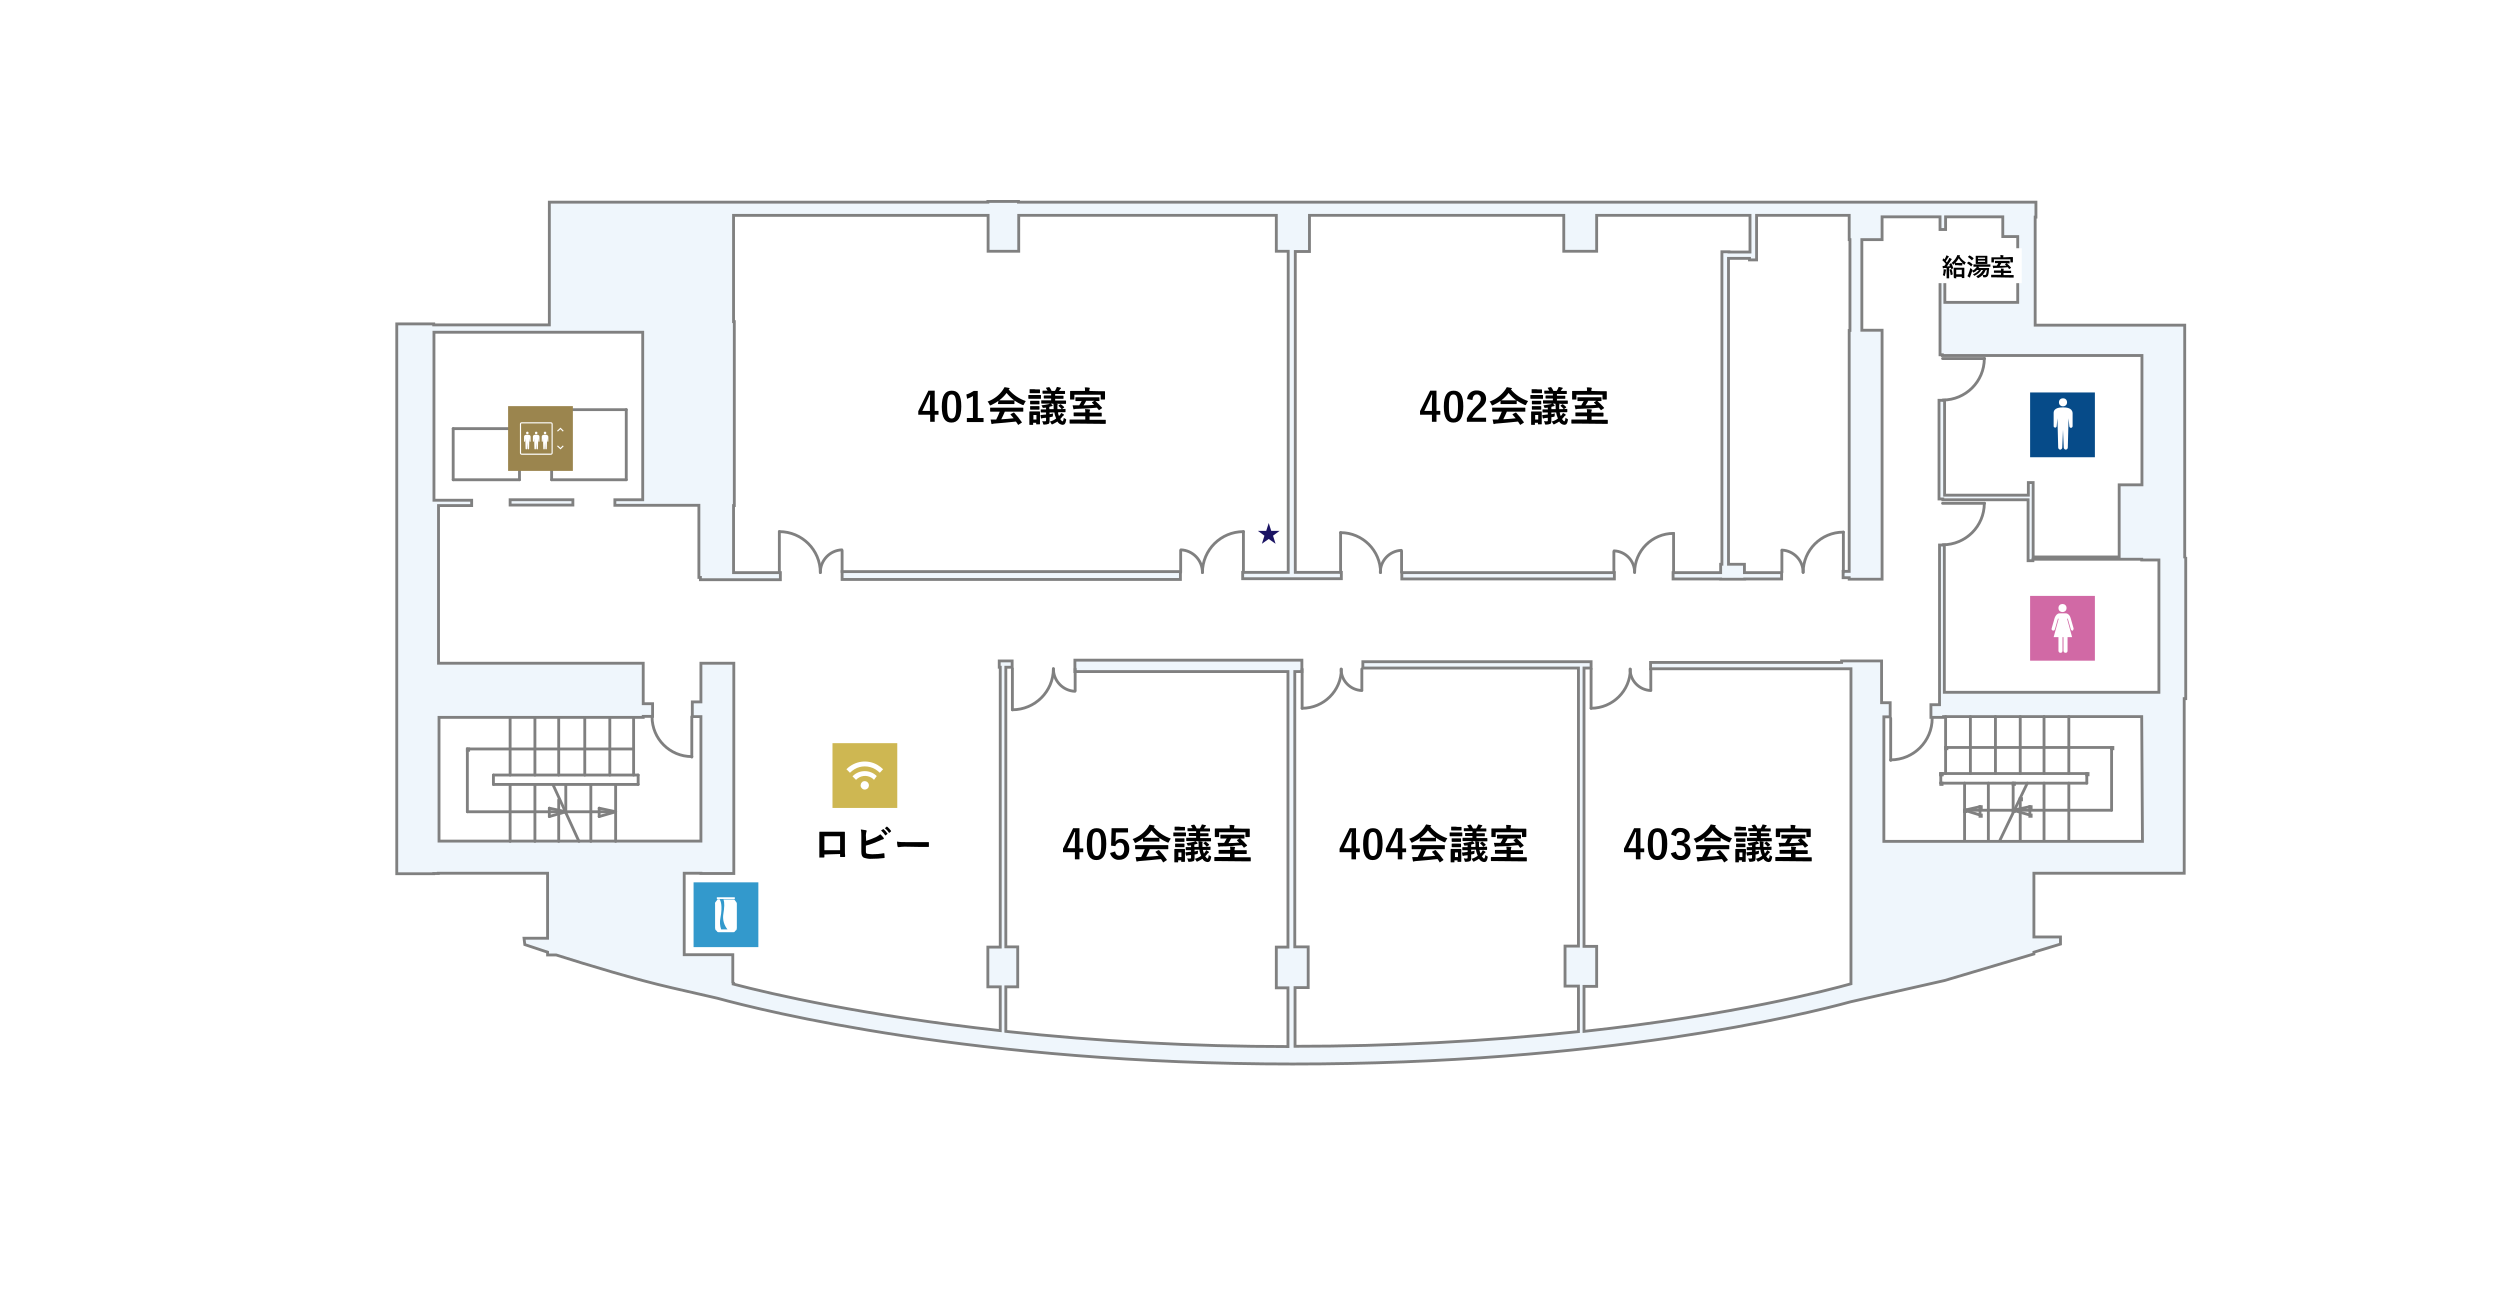 <?xml version="1.0" encoding="utf-8"?>
<!-- Generator: Adobe Illustrator 25.1.0, SVG Export Plug-In . SVG Version: 6.00 Build 0)  -->
<svg version="1.1" id="レイヤー_1" xmlns="http://www.w3.org/2000/svg" xmlns:xlink="http://www.w3.org/1999/xlink" x="0px"
	 y="0px" viewBox="0 0 988 519" style="enable-background:new 0 0 988 519;" xml:space="preserve">
<style type="text/css">
	.st0{fill:#FFFFFF;}
	.st1{fill:#EFF6FC;stroke:#808080;stroke-width:1.13;stroke-miterlimit:10;}
	.st2{fill:none;stroke:#808080;stroke-width:1.13;stroke-linecap:round;stroke-linejoin:round;}
	.st3{fill:none;stroke:#808080;stroke-width:1.13;stroke-miterlimit:10;}
	.st4{fill:#064B89;}
	.st5{fill:#D169A5;}
	.st6{fill:#9B854E;}
	.st7{fill:none;stroke:#FFFFFF;stroke-width:0.45;stroke-miterlimit:10;}
	.st8{fill:#3399CC;}
	.st9{fill:#CEB752;}
	.st10{fill:#1B1464;}
</style>
<g id="レイヤー_2_1_">
	<g id="研修交流">
		<rect class="st0" width="988" height="519"/>
		<rect x="201.6" y="197.5" class="st1" width="24.8" height="2.1"/>
		<rect x="332.8" y="225.9" class="st1" width="133.7" height="3.1"/>
		<rect x="554" y="226.3" class="st1" width="84" height="2.5"/>
		<path class="st1" d="M864,220.1h-0.6v-91.6h-59.1V85.8h0.3v-3.4l0,0v-2.5H402.5v-0.3h-12.1v0.3H217.1v48.5h-45.7V128h-14.6v217.3
			h14.6v-0.1h1.8v-0.1h43.2v25.7h-9.3l0.3,2.5c0,0,3.5,1.2,9,3v1.1h3.4c12.3,3.9,31.3,9.7,45.8,13l17.9,4.1
			c18.2,5,102.5,26,227.3,26c122.9,0,202-19.5,220.6-24.6l0,0l37.1-8.4l35.3-10.5v-0.7l10.5-3.2v-2.8h-10.5v-25.2h59.4v-69h0.6v-56
			H864z M846.7,332.5H744.5v-49.2h2.5v-5.6h-3.4v-16.5h-15.8v0.6h-75.5v2.5h79.2v124.5c-9,2.5-45.9,12.3-105.5,18.8v-17.8h5V374h-5
			V264h2.8v-2.5h-90.2v2.5h85.2v109.9h-5.3v15.8h5.3v18c-37.2,3.9-74.6,5.8-112,5.8v-23.2h5.2v-16.1h-5.3V265.4h2.8v-4.5h-89.7v4.5
			H509v108.9h-4.6v16.1h4.6v23.2c-37.2,0-74.5-2-111.5-6V390h4.7v-15.8h-4.7V263.7h2.5v-2.5h-5.1v2.5h0.4v110.6h-4.9V390h4.9v17.3
			c-53.5-5.9-90.3-14.4-105.5-18.4l0.1-0.4l-0.3-0.2v-11h-19.2v-32.2h6.6v0.1h13v-83.1h-13v15.3h-3.4v5.8h3.4v49.2H173.5v-48.9h80.7
			v-0.4h3.7v-5h-3.7v-16h-80.9v-62.3h13.1v-2.1h-14.9v-66.4H254v66.2h-11v2.2h10.9l0,0h22.3v28.5h0.6v0.9h31.6v-2.8h-18.5v-26.5h0.3
			v-72.7h-0.3v-42h100.6v14.2h12.1V85.1h101.8v14.2h4.7v126.9h-18v2.5h39v-2.5h-18.2V99.4h5.6V85.1H618v14.2h13V85.1h60.6v14.5h-8.3
			v-0.1h-2.8V223H680v3.3h-18.8v2.5H680v0.1h9.5v-0.1h14.6v-2.5h-14.7V223h-6.3V102.1h8.3v0.6h2.8V85.1h36.6v9.6h0.3v35.9h-0.3v95.2
			h-2.4v2.5h2.4v0.6h13v-98.4h-8V94.7h8v-9h22.9v5h2.2v-5h22.6v7.8h5.9v26h-28.8v-13h-1.9v33.7h0.9v0.3h78.9v51.1h-9v28.5h-34v-29.4
			h-1.9v5h-33.1v-37.5h-2.2v39h1.5v0.3h33.7v24.1h1.9V221h43v0.3h6.8v52.3h-84.8v-58.2h-1.9v63.1h-3.4v5h5v-0.3h78.3L846.7,332.5z"
			/>
		<line class="st2" x1="801.2" y1="309.5" x2="790.4" y2="332"/>
		<line class="st2" x1="824.7" y1="309.5" x2="767" y2="309.5"/>
		<rect x="767" y="309.5" class="st3" width="0.5" height="0.5"/>
		<line class="st2" x1="247.5" y1="161.9" x2="218" y2="161.9"/>
		<line class="st2" x1="247.5" y1="161.9" x2="247.5" y2="189.6"/>
		<line class="st2" x1="218.5" y1="310" x2="228.8" y2="332.5"/>
		<line class="st2" x1="807.8" y1="305.7" x2="807.8" y2="283.2"/>
		<line class="st2" x1="798.4" y1="305.7" x2="798.4" y2="283.2"/>
		<line class="st2" x1="824.7" y1="305.7" x2="767" y2="305.7"/>
		<rect x="767" y="305.7" class="st3" width="0.5" height="0.5"/>
		<line class="st2" x1="788.6" y1="305.7" x2="788.6" y2="283.2"/>
		<line class="st2" x1="807.8" y1="309.5" x2="807.8" y2="332"/>
		<line class="st2" x1="798.4" y1="332" x2="798.4" y2="315.6"/>
		<rect x="798.4" y="315.6" class="st3" width="0.5" height="0.5"/>
		<line class="st2" x1="218" y1="189.6" x2="247.5" y2="189.6"/>
		<line class="st2" x1="218" y1="161.9" x2="218" y2="189.6"/>
		<line class="st2" x1="767" y1="309.5" x2="767" y2="305.7"/>
		<rect x="767" y="305.7" class="st3" width="0.5" height="0.5"/>
		<line class="st2" x1="834.5" y1="320.2" x2="834.5" y2="295.4"/>
		<rect x="834.5" y="295.4" class="st3" width="0.5" height="0.5"/>
		<line class="st2" x1="834.5" y1="295.4" x2="768.9" y2="295.4"/>
		<rect x="768.9" y="295.4" class="st3" width="0.5" height="0.5"/>
		<line class="st2" x1="768.9" y1="305.7" x2="768.9" y2="283.2"/>
		<line class="st2" x1="778.7" y1="305.7" x2="778.7" y2="283.2"/>
		<line class="st2" x1="205.3" y1="189.6" x2="205.3" y2="169.4"/>
		<line class="st2" x1="817.6" y1="309.5" x2="817.6" y2="332"/>
		<line class="st2" x1="824.7" y1="309.5" x2="824.7" y2="305.7"/>
		<rect x="824.7" y="305.7" class="st3" width="0.5" height="0.5"/>
		<line class="st2" x1="817.6" y1="305.7" x2="817.6" y2="283.2"/>
		<line class="st2" x1="205.3" y1="189.6" x2="179.1" y2="189.6"/>
		<line class="st2" x1="834.5" y1="320.2" x2="776.4" y2="320.2"/>
		<rect x="776.4" y="320.2" class="st3" width="0.5" height="0.5"/>
		<line class="st2" x1="179.1" y1="169.4" x2="179.1" y2="189.6"/>
		<line class="st2" x1="205.3" y1="169.4" x2="179.1" y2="169.4"/>
		<line class="st2" x1="223.6" y1="321.3" x2="223.6" y2="310"/>
		<line class="st2" x1="243.3" y1="320.8" x2="236.8" y2="319.4"/>
		<line class="st2" x1="195" y1="310" x2="195" y2="306.3"/>
		<line class="st2" x1="236.8" y1="319.4" x2="236.8" y2="322.7"/>
		<line class="st2" x1="776.4" y1="320.2" x2="782.5" y2="318.8"/>
		<rect x="782.5" y="318.8" class="st3" width="0.5" height="0.5"/>
		<line class="st2" x1="795.6" y1="320.2" x2="802.2" y2="318.8"/>
		<rect x="802.2" y="318.8" class="st3" width="0.5" height="0.5"/>
		<line class="st2" x1="785.8" y1="309.5" x2="785.8" y2="332"/>
		<line class="st2" x1="184.7" y1="296" x2="250.4" y2="296"/>
		<line class="st2" x1="776.4" y1="309.5" x2="776.4" y2="332"/>
		<line class="st2" x1="782.5" y1="318.8" x2="782.5" y2="322.1"/>
		<rect x="782.5" y="322.1" class="st3" width="0.5" height="0.5"/>
		<line class="st2" x1="782.5" y1="322.1" x2="776.4" y2="320.2"/>
		<rect x="776.4" y="320.2" class="st3" width="0.5" height="0.5"/>
		<line class="st2" x1="184.7" y1="320.8" x2="184.7" y2="296"/>
		<rect x="184.7" y="296" class="st3" width="0.5" height="0.5"/>
		<line class="st2" x1="802.2" y1="318.8" x2="802.2" y2="322.1"/>
		<rect x="802.2" y="322.1" class="st3" width="0.5" height="0.5"/>
		<line class="st2" x1="795.6" y1="320.7" x2="795.6" y2="309.5"/>
		<rect x="795.6" y="309.5" class="st3" width="0.5" height="0.5"/>
		<line class="st2" x1="252.2" y1="310" x2="252.2" y2="306.3"/>
		<line class="st2" x1="195" y1="306.3" x2="252.2" y2="306.3"/>
		<line class="st2" x1="223.6" y1="320.8" x2="217.1" y2="319.4"/>
		<line class="st2" x1="236.8" y1="322.7" x2="243.3" y2="320.8"/>
		<line class="st2" x1="217.1" y1="322.7" x2="223.6" y2="320.8"/>
		<line class="st2" x1="217.1" y1="319.4" x2="217.1" y2="322.7"/>
		<line class="st2" x1="233.5" y1="310" x2="233.5" y2="332.5"/>
		<line class="st2" x1="195" y1="310" x2="252.2" y2="310"/>
		<line class="st2" x1="243.3" y1="310" x2="243.3" y2="332.5"/>
		<line class="st2" x1="184.7" y1="320.8" x2="243.3" y2="320.8"/>
		<line class="st2" x1="250.4" y1="306.3" x2="250.4" y2="283.8"/>
		<line class="st2" x1="241" y1="306.3" x2="241" y2="283.8"/>
		<line class="st2" x1="231.1" y1="306.3" x2="231.1" y2="283.8"/>
		<line class="st2" x1="220.8" y1="306.3" x2="220.8" y2="283.8"/>
		<line class="st2" x1="220.8" y1="332.5" x2="220.8" y2="316.1"/>
		<line class="st2" x1="211.4" y1="306.3" x2="211.4" y2="283.8"/>
		<line class="st2" x1="211.4" y1="310" x2="211.4" y2="332.5"/>
		<line class="st2" x1="201.6" y1="306.3" x2="201.6" y2="283.8"/>
		<line class="st2" x1="201.6" y1="310" x2="201.6" y2="332.5"/>
		<line class="st2" x1="802.2" y1="322.1" x2="795.6" y2="320.2"/>
		<rect x="795.6" y="320.2" class="st3" width="0.5" height="0.5"/>
		<line class="st2" x1="747.2" y1="300.5" x2="747.2" y2="283.9"/>
		<path class="st2" d="M747.2,300.3c9.1,0,16.4-7.4,16.4-16.4"/>
		<line class="st2" x1="273.4" y1="299.2" x2="273.4" y2="283.2"/>
		<path class="st2" d="M273.4,299c-8.7,0-15.7-7-15.7-15.7"/>
		<line class="st2" x1="784.3" y1="198.9" x2="767.7" y2="198.9"/>
		<path class="st2" d="M784.2,198.9c0,9.1-7.4,16.4-16.4,16.4"/>
		<line class="st2" x1="784.3" y1="141.7" x2="767.7" y2="141.7"/>
		<path class="st2" d="M784.2,141.7c0,9.1-7.4,16.4-16.4,16.4"/>
		<line class="st2" x1="652.4" y1="272.6" x2="652.4" y2="264.4"/>
		<line class="st2" x1="628.8" y1="279.9" x2="628.8" y2="264.4"/>
		<path class="st2" d="M628.8,279.9c8.5,0,15.5-6.9,15.5-15.4l0,0"/>
		<path class="st2" d="M644.2,264.4c0,4.6,3.6,8.3,8.2,8.5"/>
		<line class="st2" x1="538.2" y1="272.6" x2="538.2" y2="264.4"/>
		<line class="st2" x1="514.6" y1="279.9" x2="514.6" y2="264.4"/>
		<path class="st2" d="M514.6,279.9c8.5,0,15.5-6.9,15.5-15.4l0,0"/>
		<path class="st2" d="M530,264.4c0,4.6,3.6,8.3,8.2,8.5"/>
		<line class="st2" x1="424.9" y1="272.9" x2="424.9" y2="264.3"/>
		<line class="st2" x1="400.1" y1="280.5" x2="400.1" y2="264.3"/>
		<path class="st2" d="M400.1,280.5c8.9,0,16.2-7.2,16.2-16.2"/>
		<path class="st2" d="M416.3,264.3c0,4.8,3.8,8.7,8.5,8.9"/>
		<line class="st2" x1="332.8" y1="217.7" x2="332.8" y2="226.2"/>
		<line class="st2" x1="308" y1="210.1" x2="308" y2="226.2"/>
		<path class="st2" d="M308,210.1c8.9,0,16.2,7.2,16.2,16.2"/>
		<path class="st2" d="M324.2,226.2c0-4.8,3.8-8.7,8.5-8.9"/>
		<line class="st2" x1="466.6" y1="217.7" x2="466.6" y2="226.2"/>
		<line class="st2" x1="491.4" y1="210.1" x2="491.4" y2="226.2"/>
		<path class="st2" d="M491.4,210.1c-8.9,0-16.2,7.2-16.2,16.2"/>
		<path class="st2" d="M475.2,226.2c0-4.8-3.8-8.7-8.5-8.9"/>
		<line class="st2" x1="553.9" y1="217.9" x2="553.9" y2="226.2"/>
		<line class="st2" x1="529.8" y1="210.5" x2="529.8" y2="226.2"/>
		<path class="st2" d="M529.8,210.5c8.7,0,15.8,7.1,15.8,15.8l0,0"/>
		<path class="st2" d="M545.5,226.2c0-4.7,3.7-8.5,8.3-8.7"/>
		<line class="st2" x1="637.8" y1="218.1" x2="637.8" y2="226.2"/>
		<line class="st2" x1="661.4" y1="210.8" x2="661.4" y2="226.2"/>
		<path class="st2" d="M661.4,210.8c-8.5,0-15.4,6.9-15.4,15.4l0,0"/>
		<path class="st2" d="M646,226.2c0-4.6-3.6-8.3-8.1-8.5"/>
		<line class="st2" x1="704.2" y1="217.8" x2="704.2" y2="226.2"/>
		<line class="st2" x1="728.5" y1="210.3" x2="728.5" y2="226.2"/>
		<path class="st2" d="M728.5,210.3c-8.8,0-15.9,7.1-15.9,15.9l0,0"/>
		<path class="st2" d="M712.6,226.2c0-4.7-3.7-8.6-8.4-8.8"/>
		<path d="M369.4,162.4h1.5v1.5h-1.5v2.8h-1.8v-2.8h-4.7v-1.4l4-8.1h2.5V162.4z M367.5,159.8c0-1.3,0-2.5,0.1-3.8h-0.2
			c-0.4,1.1-0.9,2.1-1.4,3.2l-1.5,3.2h3V159.8z"/>
		<path d="M379.9,160.6c0,4.5-1.4,6.4-3.9,6.4s-3.8-1.8-3.8-6.3s1.4-6.3,3.9-6.3S379.9,156.1,379.9,160.6z M374.3,160.6
			c0,3.6,0.5,4.8,1.8,4.8s1.8-1.2,1.8-4.8s-0.5-4.7-1.8-4.7S374.3,157,374.3,160.6L374.3,160.6z"/>
		<path d="M386.4,165.2h2.3v1.6h-6.6v-1.6h2.4v-8.7c-0.7,0.5-1.5,0.8-2.3,1.1l-0.3-1.7c1-0.3,2-0.8,2.9-1.4h1.6V165.2z"/>
		<path d="M394.6,158.4c-0.9,0.7-1.9,1.2-2.9,1.7c-0.1,0.1-0.2,0.1-0.4,0.1c-0.1,0-0.2-0.1-0.3-0.4c-0.2-0.4-0.4-0.8-0.7-1.1
			c2.5-0.9,4.6-2.5,6.1-4.7c0.2-0.3,0.4-0.6,0.6-1c0.6,0.1,1.2,0.2,1.7,0.3c0.2,0,0.3,0.1,0.3,0.2c0,0.1-0.1,0.2-0.2,0.3
			c-0.1,0-0.2,0.1-0.2,0.1c1.8,2.1,4.1,3.7,6.8,4.6c-0.3,0.4-0.5,0.8-0.7,1.2c-0.1,0.3-0.2,0.4-0.3,0.4c-0.1,0-0.3-0.1-0.4-0.1
			c-1.1-0.5-2.1-1-3.1-1.7v1.2c0,0.2,0,0.2-0.2,0.2s-0.5,0-1.8,0h-2.5c-1.3,0-1.7,0-1.8,0s-0.2,0-0.2-0.2L394.6,158.4z M393.6,162.7
			c-1.5,0-2,0-2.1,0s-0.2,0-0.2-0.2v-1.2c0-0.2,0-0.2,0.2-0.2s0.6,0,2.1,0h8.5c1.5,0,2,0,2.1,0s0.2,0,0.2,0.2v1.2
			c0,0.2,0,0.2-0.2,0.2s-0.6,0-2.1,0h-5c-0.4,1-0.9,2-1.4,3c1.7-0.1,3.4-0.2,4.9-0.4c-0.4-0.4-0.7-0.9-1.2-1.4
			c-0.1-0.1-0.1-0.2,0.1-0.3l1-0.5c0.2-0.1,0.2-0.1,0.3,0c1.1,1.2,2.1,2.4,3,3.7c0.1,0.1,0.1,0.2-0.1,0.3l-1.1,0.7
			c-0.1,0.1-0.1,0.1-0.2,0.1s-0.1,0-0.1-0.1c-0.3-0.4-0.5-0.9-0.8-1.2c-2.7,0.3-5.9,0.6-8.6,0.8c-0.2,0-0.4,0.1-0.6,0.1
			c-0.1,0.1-0.2,0.1-0.3,0.1c-0.1,0-0.2-0.1-0.2-0.2c-0.1-0.5-0.2-1.1-0.3-1.6c0.6,0,1.2,0,1.7,0h0.5c0.5-1,1-2,1.4-3.1L393.6,162.7
			z M399.1,158.2c1.1,0,1.5,0,1.7,0c-1.1-0.8-2.1-1.8-3-2.9c-0.8,1.1-1.8,2.1-2.9,2.9c0.1,0,0.6,0,1.8,0H399.1z"/>
		<path d="M409.5,156.1c1.2,0,1.6,0,1.7,0s0.2,0,0.2,0.2v1.1c0,0.2,0,0.2-0.2,0.2s-0.5,0-1.7,0h-1.2c-1.2,0-1.6,0-1.7,0
			s-0.2,0-0.2-0.2v-1.1c0-0.2,0-0.2,0.2-0.2s0.5,0,1.7,0H409.5z M411,165.2c0,1.9,0,2.2,0,2.3s0,0.2-0.2,0.2h-1.1
			c-0.2,0-0.2,0-0.2-0.2v-0.4h-1.2v0.6c0,0.2,0,0.2-0.2,0.2H407c-0.2,0-0.2,0-0.2-0.2s0-0.5,0-2.4v-1c0-1,0-1.4,0-1.5s0-0.2,0.2-0.2
			s0.4,0,1.5,0h0.8c1,0,1.4,0,1.5,0s0.2,0,0.2,0.2s0,0.5,0,1.2L411,165.2L411,165.2z M409.4,153.9c1,0,1.3,0,1.4,0s0.2,0,0.2,0.2
			v1.1c0,0.2,0,0.2-0.2,0.2s-0.4,0-1.4,0h-0.8c-1,0-1.4,0-1.5,0s-0.2,0-0.2-0.2V154c0-0.2,0-0.2,0.2-0.2s0.4,0,1.5,0L409.4,153.9z
			 M409.3,158.4c1,0,1.2,0,1.3,0s0.2,0,0.2,0.2v1c0,0.2,0,0.2-0.2,0.2s-0.4,0-1.3,0h-0.6c-1,0-1.3,0-1.4,0s-0.2,0-0.2-0.2v-1
			c0-0.2,0-0.2,0.2-0.2s0.4,0,1.4,0H409.3z M409.3,160.5c1,0,1.2,0,1.3,0s0.2,0,0.2,0.2v1c0,0.2,0,0.2-0.2,0.2s-0.4,0-1.3,0h-0.6
			c-1,0-1.3,0-1.4,0s-0.2,0-0.2-0.2v-1c0-0.2,0-0.2,0.2-0.2s0.4,0,1.4,0H409.3z M408.4,164v1.8h1.2V164H408.4z M418.1,163
			c0.1,0.5,0.2,1,0.4,1.4c0.1-0.1,0.3-0.3,0.4-0.4c0.2-0.3,0.3-0.5,0.5-0.8c0.3,0.2,0.6,0.3,0.9,0.5c0.1,0.1,0.2,0.2,0.2,0.3
			s-0.1,0.2-0.2,0.2c-0.2,0.1-0.3,0.3-0.5,0.5c-0.2,0.3-0.5,0.6-0.8,0.9c0.4,0.6,0.7,0.9,0.9,0.9s0.4-0.4,0.5-1.4
			c0.2,0.2,0.4,0.3,0.6,0.4c0.4,0.2,0.4,0.2,0.3,0.7c-0.2,1.2-0.6,1.7-1.4,1.7c-0.9-0.1-1.6-0.6-2-1.3c-0.6,0.4-1.2,0.7-1.8,1
			c-0.1,0.1-0.2,0.1-0.4,0.1c-0.1,0-0.2-0.1-0.3-0.4c-0.1-0.2-0.3-0.5-0.5-0.7c0.9-0.2,1.7-0.6,2.5-1.2c-0.3-0.7-0.6-1.5-0.7-2.4
			h-1.9v0.7l1.4-0.3c-0.1,0.3-0.1,0.6-0.1,0.9c0,0.3,0,0.3-0.3,0.4l-1,0.2c0,0.4,0,0.9,0,1.3c0,0.8-0.1,1.1-0.4,1.3
			c-0.5,0.2-1.1,0.3-1.6,0.3s-0.5,0-0.6-0.5c-0.1-0.3-0.2-0.6-0.3-0.9c0.3,0.1,0.7,0.1,1,0.1c0.5,0,0.5-0.1,0.5-0.5v-0.9l-1,0.1
			c-0.2,0-0.4,0.1-0.6,0.1c-0.1,0.1-0.1,0.1-0.2,0.1s-0.1,0-0.2-0.2c-0.1-0.4-0.2-0.8-0.2-1.2c0.4,0,0.8,0,1.2-0.1l1-0.1V163
			c-1.2,0-1.7,0-1.9,0s-0.2,0-0.2-0.2V162c0-0.2,0-0.2,0.2-0.2s0.6,0,1.9,0v-0.7l-1,0.1c-0.3,0-0.3,0-0.4-0.2
			c-0.1-0.3-0.2-0.5-0.4-0.8c1-0.1,1.9-0.3,2.9-0.5c0.2-0.1,0.4-0.1,0.6-0.3c0.3,0.2,0.5,0.4,0.8,0.7c0.1,0.1,0.1,0.1,0.1,0.2
			c0,0.1-0.1,0.1-0.2,0.2c-0.2,0-0.3,0.1-0.5,0.1c-0.2,0.1-0.4,0.1-0.6,0.2v0.9h1.7v-1.1c0-0.4-0.1-0.7-0.1-1.1c0.4,0,0.9,0,1.3,0.1
			c0.2,0,0.4,0.1,0.4,0.2c0,0.1,0,0.2-0.1,0.3c0,0.2,0,0.5,0,0.8s0,0.5,0,0.8h0.8c1.5,0,2-0.1,2.2-0.1s0.2,0,0.2,0.2v0.9
			c0,0.1,0,0.2-0.2,0.2h-2.2L418.1,163z M413.9,159.5c-1.5,0-2.1,0-2.2,0s-0.2,0-0.2-0.2v-0.9c0-0.2,0-0.2,0.2-0.2s0.6,0,2.2,0h1.5
			v-0.7h-0.7c-1.4,0-1.9,0-2,0s-0.2,0-0.2-0.2v-0.8c0-0.1,0-0.2,0.2-0.2s0.6,0,2,0h0.7v-0.7h-1.1c-1.5,0-2,0-2.1,0s-0.2,0-0.2-0.2
			v-0.8c0-0.2,0-0.2,0.2-0.2s0.6,0,1.8,0c-0.2-0.3-0.4-0.7-0.6-1c-0.1-0.1,0-0.2,0.2-0.2l0.9-0.2c0.2,0,0.2,0,0.3,0.1
			c0.3,0.4,0.6,0.9,0.8,1.4h1.3c0.2-0.3,0.4-0.6,0.5-0.9c0.1-0.2,0.2-0.4,0.3-0.7c0.5,0.1,0.9,0.2,1.4,0.3c0.1,0,0.2,0.1,0.2,0.2
			s0,0.2-0.1,0.2c-0.1,0.1-0.2,0.2-0.3,0.3c-0.1,0.2-0.3,0.4-0.4,0.6h0.1c1.5,0,2,0,2.1,0s0.2,0,0.2,0.2v0.8c0,0.2,0,0.2-0.2,0.2
			s-0.6,0-2.1,0H417v0.7h1.1c1.4,0,1.9,0,2,0s0.2,0,0.2,0.2v0.8c0,0.2,0,0.2-0.2,0.2s-0.6,0-2,0H417v0.7h1.9c1.5,0,2.1,0,2.2,0
			s0.2,0,0.2,0.2v0.9c0,0.2,0,0.2-0.2,0.2s-0.6,0-2.2,0L413.9,159.5z M419,159.8c0.2-0.1,0.2-0.1,0.3,0c0.4,0.3,0.8,0.6,1.2,1
			c0.1,0.1,0.1,0.2,0,0.3l-0.7,0.5c-0.1,0.1-0.1,0.1-0.2,0.1s-0.1,0-0.1-0.1c-0.3-0.4-0.7-0.8-1.1-1.1c-0.1-0.1-0.1-0.2,0-0.3
			L419,159.8z"/>
		<path d="M424.9,167.4c-1.4,0-1.9,0-2,0s-0.2,0-0.2-0.2V166c0-0.2,0-0.2,0.2-0.2s0.6,0,2,0h4v-1.3h-2.2c-1.5,0-2.1,0-2.2,0
			s-0.2,0-0.2-0.2v-1.1c0-0.2,0-0.2,0.2-0.2s0.7,0,2.2,0h2.2c0-0.4,0-0.9-0.1-1.3c0.6,0,1.1,0,1.7,0.1c0.2,0,0.3,0.1,0.3,0.2
			c0,0.1,0,0.2-0.1,0.3c-0.1,0.2-0.1,0.5-0.1,0.8h2.4c1.6,0,2.1,0,2.2,0s0.2,0,0.2,0.2v1.1c0,0.2,0,0.2-0.2,0.2s-0.6,0-2.2,0h-2.4
			v1.3h4.2c1.4,0,1.9,0,2,0s0.2,0,0.2,0.2v1.2c0,0.2,0,0.2-0.2,0.2s-0.6,0-2,0L424.9,167.4z M434.4,154.6c1.5,0,2,0,2.1,0
			s0.2,0,0.2,0.2s0,0.3,0,0.7v0.6c0,1.3,0,1.6,0,1.6s0,0.2-0.2,0.2h-1.3c-0.2,0-0.2,0-0.2-0.2V156h-10.4v1.7c0,0.2,0,0.2-0.2,0.2
			h-1.3c-0.2,0-0.2,0-0.2-0.2s0-0.3,0-1.6v-0.5c0-0.5,0-0.8,0-0.9s0-0.2,0.2-0.2s0.6,0,2.1,0h3.6v-0.2c0-0.4,0-0.8-0.1-1.2
			c0.6,0,1.2,0,1.7,0.1c0.2,0,0.3,0.1,0.3,0.2c0,0.1,0,0.2-0.1,0.3c-0.1,0.2-0.1,0.4-0.1,0.6v0.2L434.4,154.6z M427.2,158.5
			c-1.3,0-1.9,0-2,0s-0.2,0-0.2-0.2v-1.1c0-0.2,0-0.2,0.2-0.2s0.6,0,2,0h5.1c1.3,0,1.9,0,2,0s0.2,0,0.2,0.2v1.1c0,0.2,0,0.2-0.2,0.2
			h-1.5h0.1c0.9,0.8,1.8,1.7,2.6,2.6c0.1,0.1,0.1,0.2-0.1,0.3l-0.9,0.6c0,0-0.1,0.1-0.2,0.1c0,0-0.1,0-0.1-0.1l-0.7-0.9
			c-2.7,0.3-5.6,0.4-8.3,0.5c-0.2,0-0.4,0-0.6,0.1c-0.1,0-0.1,0.1-0.2,0.1s-0.1-0.1-0.2-0.2c-0.1-0.4-0.2-1-0.3-1.4
			c0.6,0,1.1,0,1.7,0c0.3,0,0.6,0,0.9,0c0.4-0.6,0.7-1.2,1-1.8L427.2,158.5z M429.2,158.5c-0.3,0.6-0.6,1.2-1,1.7
			c1.4,0,2.8-0.1,4.2-0.2l-0.8-0.8c-0.1-0.1-0.1-0.2,0.1-0.3l0.8-0.5h-3.3V158.5z"/>
		<path d="M567.7,162.4h1.5v1.5h-1.5v2.8h-1.8v-2.8h-4.7v-1.4l4-8.1h2.5V162.4z M565.9,159.8c0-1.3,0-2.5,0.1-3.8h-0.2
			c-0.4,1.1-0.9,2.1-1.4,3.2l-1.5,3.2h3L565.9,159.8z"/>
		<path d="M578.3,160.6c0,4.5-1.4,6.4-3.9,6.4s-3.8-1.8-3.8-6.3s1.4-6.3,3.9-6.3S578.3,156.1,578.3,160.6z M572.6,160.6
			c0,3.6,0.5,4.8,1.8,4.8s1.8-1.2,1.8-4.8s-0.5-4.7-1.8-4.7S572.6,157,572.6,160.6L572.6,160.6z"/>
		<path d="M579.8,157.7c0.1-2,1.8-3.5,3.8-3.4c2.2,0,3.7,1.2,3.7,3.3c0,1.4-0.6,2.4-2.5,4.1c-1.2,0.9-2.2,2.1-3,3.4h5.5v1.6h-7.6
			v-1.4c0.9-1.7,2.1-3.2,3.5-4.5c1.6-1.5,2-2.2,2-3.2c0.1-0.8-0.5-1.6-1.3-1.7c-0.1,0-0.2,0-0.3,0c-1,0-1.6,0.8-1.7,2.2L579.8,157.7
			z"/>
		<path d="M593,158.4c-0.9,0.7-1.9,1.2-2.9,1.7c-0.1,0.1-0.2,0.1-0.4,0.1c-0.1,0-0.2-0.1-0.3-0.4c-0.2-0.4-0.4-0.8-0.7-1.1
			c2.5-0.9,4.6-2.5,6.2-4.7c0.2-0.3,0.4-0.6,0.6-1c0.6,0.1,1.2,0.2,1.7,0.3c0.2,0,0.3,0.1,0.3,0.2c0,0.1-0.1,0.2-0.2,0.3
			c-0.1,0-0.2,0.1-0.2,0.1c1.8,2.1,4.1,3.7,6.8,4.6c-0.3,0.4-0.5,0.8-0.7,1.2c-0.1,0.3-0.2,0.4-0.3,0.4s-0.3-0.1-0.4-0.1
			c-1.1-0.5-2.1-1-3.1-1.7v1.2c0,0.2,0,0.2-0.2,0.2s-0.5,0-1.8,0H595c-1.3,0-1.7,0-1.8,0s-0.2,0-0.2-0.2V158.4z M592,162.7
			c-1.5,0-2,0-2.1,0s-0.2,0-0.2-0.2v-1.2c0-0.2,0-0.2,0.2-0.2s0.6,0,2.1,0h8.5c1.5,0,2,0,2.1,0s0.2,0,0.2,0.2v1.2
			c0,0.2,0,0.2-0.2,0.2s-0.6,0-2.1,0h-5c-0.4,1-0.9,2-1.4,3c1.7-0.1,3.4-0.2,4.9-0.4c-0.4-0.4-0.7-0.9-1.2-1.4
			c-0.1-0.1-0.1-0.2,0.1-0.3l1-0.5c0.2-0.1,0.2-0.1,0.3,0c1.1,1.2,2.1,2.4,3,3.7c0.1,0.1,0.1,0.2-0.1,0.3l-1.1,0.7
			c-0.1,0.1-0.1,0.1-0.2,0.1s-0.1,0-0.1-0.1c-0.3-0.4-0.5-0.9-0.8-1.2c-2.7,0.3-5.9,0.6-8.6,0.8c-0.2,0-0.4,0.1-0.6,0.1
			c-0.1,0.1-0.2,0.1-0.3,0.1s-0.2-0.1-0.2-0.2c-0.1-0.5-0.2-1.1-0.3-1.6c0.6,0,1.2,0,1.7,0h0.5c0.5-1,1-2,1.4-3.1L592,162.7z
			 M597.5,158.2c1.1,0,1.5,0,1.7,0c-1.1-0.8-2.1-1.8-3-2.9c-0.8,1.1-1.8,2.1-2.9,2.9c0.1,0,0.6,0,1.8,0H597.5z"/>
		<path d="M607.9,156.1c1.2,0,1.6,0,1.7,0s0.2,0,0.2,0.2v1.1c0,0.2,0,0.2-0.2,0.2s-0.5,0-1.7,0h-1.2c-1.2,0-1.6,0-1.7,0
			s-0.2,0-0.2-0.2v-1.1c0-0.2,0-0.2,0.2-0.2s0.5,0,1.7,0H607.9z M609.3,165.2c0,1.9,0,2.2,0,2.3s0,0.2-0.2,0.2H608
			c-0.2,0-0.2,0-0.2-0.2v-0.4h-1.2v0.6c0,0.2,0,0.2-0.2,0.2h-1.1c-0.2,0-0.2,0-0.2-0.2s0-0.5,0-2.4v-1c0-1,0-1.4,0-1.5
			s0-0.2,0.2-0.2s0.4,0,1.5,0h0.8c1,0,1.4,0,1.5,0s0.2,0,0.2,0.2s0,0.5,0,1.2V165.2z M607.8,153.9c1,0,1.3,0,1.4,0s0.2,0,0.2,0.2
			v1.1c0,0.2,0,0.2-0.2,0.2s-0.4,0-1.4,0H607c-1,0-1.4,0-1.5,0s-0.2,0-0.2-0.2V154c0-0.2,0-0.2,0.2-0.2s0.4,0,1.5,0L607.8,153.9z
			 M607.6,158.4c1,0,1.2,0,1.3,0s0.2,0,0.2,0.2v1c0,0.2,0,0.2-0.2,0.2s-0.4,0-1.3,0H607c-1,0-1.3,0-1.4,0s-0.2,0-0.2-0.2v-1
			c0-0.2,0-0.2,0.2-0.2s0.4,0,1.4,0H607.6z M607.6,160.5c1,0,1.2,0,1.3,0s0.2,0,0.2,0.2v1c0,0.2,0,0.2-0.2,0.2s-0.4,0-1.3,0H607
			c-1,0-1.3,0-1.4,0s-0.2,0-0.2-0.2v-1c0-0.2,0-0.2,0.2-0.2s0.4,0,1.4,0H607.6z M606.7,164v1.8h1.2V164H606.7z M616.4,163
			c0.1,0.5,0.2,1,0.4,1.4c0.1-0.1,0.3-0.3,0.4-0.4c0.2-0.3,0.3-0.5,0.5-0.8c0.3,0.2,0.6,0.3,0.9,0.5c0.1,0.1,0.2,0.2,0.2,0.3
			s-0.1,0.2-0.2,0.2c-0.2,0.1-0.3,0.3-0.5,0.5c-0.2,0.3-0.5,0.6-0.8,0.9c0.4,0.6,0.7,0.9,0.9,0.9s0.4-0.4,0.5-1.4
			c0.2,0.2,0.4,0.3,0.6,0.4c0.4,0.2,0.4,0.2,0.3,0.7c-0.2,1.2-0.6,1.7-1.4,1.7c-0.9-0.1-1.6-0.6-2-1.3c-0.6,0.4-1.2,0.7-1.8,1
			c-0.1,0.1-0.2,0.1-0.4,0.1c-0.1,0-0.2-0.1-0.3-0.4c-0.1-0.2-0.3-0.5-0.5-0.7c0.9-0.2,1.7-0.6,2.5-1.2c-0.3-0.7-0.6-1.5-0.7-2.4
			h-1.9v0.7l1.4-0.3c-0.1,0.3-0.1,0.6-0.1,0.9c0,0.3,0,0.3-0.3,0.4l-1,0.2c0,0.4,0,0.9,0,1.3c0,0.8-0.1,1.1-0.4,1.3
			c-0.5,0.2-1.1,0.3-1.6,0.3s-0.5,0-0.6-0.5c-0.1-0.3-0.2-0.6-0.3-0.9c0.3,0.1,0.7,0.1,1,0.1c0.5,0,0.5-0.1,0.5-0.5v-0.9l-1,0.1
			c-0.2,0-0.4,0.1-0.6,0.1c-0.1,0.1-0.1,0.1-0.2,0.1c-0.1,0-0.1,0-0.2-0.2c-0.1-0.4-0.2-0.8-0.2-1.2c0.4,0,0.8,0,1.2-0.1l1-0.1V163
			c-1.2,0-1.7,0-1.9,0s-0.2,0-0.2-0.2V162c0-0.2,0-0.2,0.2-0.2s0.6,0,1.9,0v-0.7l-1,0.1c-0.3,0-0.3,0-0.4-0.2
			c-0.1-0.3-0.2-0.5-0.3-0.8c1-0.1,1.9-0.3,2.9-0.5c0.2-0.1,0.4-0.1,0.6-0.3c0.3,0.2,0.5,0.4,0.8,0.7c0.1,0.1,0.1,0.1,0.1,0.2
			c0,0.1-0.1,0.1-0.2,0.2c-0.2,0-0.3,0.1-0.5,0.1c-0.2,0.1-0.4,0.1-0.6,0.2v0.9h1.7v-1.1c0-0.4-0.1-0.7-0.1-1.1c0.4,0,0.9,0,1.3,0.1
			c0.2,0,0.3,0.1,0.3,0.2c0,0.1,0,0.2-0.1,0.3c0,0.2,0,0.5,0,0.8s0,0.5,0,0.8h0.8c1.5,0,2-0.1,2.2-0.1s0.2,0,0.2,0.2v0.9
			c0,0.1,0,0.2-0.2,0.2H617L616.4,163z M612.2,159.5c-1.5,0-2.1,0-2.2,0s-0.2,0-0.2-0.2v-0.9c0-0.2,0-0.2,0.2-0.2s0.6,0,2.2,0h1.5
			v-0.7H613c-1.4,0-1.9,0-2,0s-0.2,0-0.2-0.2v-0.8c0-0.1,0-0.2,0.2-0.2s0.6,0,2,0h0.7v-0.7h-1.1c-1.5,0-2,0-2.1,0s-0.2,0-0.2-0.2
			v-0.8c0-0.2,0-0.2,0.2-0.2s0.6,0,1.8,0c-0.2-0.3-0.4-0.7-0.6-1c-0.1-0.1,0-0.2,0.2-0.2l0.9-0.2c0.2,0,0.2,0,0.3,0.1
			c0.3,0.4,0.6,0.9,0.8,1.4h1.3c0.2-0.3,0.4-0.6,0.5-0.9c0.1-0.2,0.2-0.4,0.3-0.7c0.5,0.1,0.9,0.2,1.4,0.3c0.1,0,0.2,0.1,0.2,0.2
			s0,0.2-0.1,0.2c-0.1,0.1-0.2,0.2-0.3,0.3c-0.1,0.2-0.3,0.4-0.4,0.6h0.1c1.5,0,2,0,2.1,0s0.2,0,0.2,0.2v0.8c0,0.2,0,0.2-0.2,0.2
			s-0.6,0-2.1,0h-1.6v0.7h1.1c1.4,0,1.9,0,2,0s0.2,0,0.2,0.2v0.8c0,0.2,0,0.2-0.2,0.2s-0.6,0-2,0h-1.1v0.7h1.9c1.5,0,2.1,0,2.2,0
			s0.2,0,0.2,0.2v0.9c0,0.2,0,0.2-0.2,0.2s-0.6,0-2.2,0L612.2,159.5z M617.4,159.8c0.2-0.1,0.2-0.1,0.3,0c0.4,0.3,0.8,0.6,1.2,1
			c0.1,0.1,0.1,0.2,0,0.3l-0.7,0.5c-0.1,0.1-0.1,0.1-0.2,0.1s-0.1,0-0.1-0.1c-0.3-0.4-0.7-0.8-1.1-1.1c-0.1-0.1-0.1-0.2,0-0.3
			L617.4,159.8z"/>
		<path d="M623.2,167.4c-1.4,0-1.9,0-2,0s-0.2,0-0.2-0.2V166c0-0.2,0-0.2,0.2-0.2s0.6,0,2,0h4v-1.3H625c-1.5,0-2.1,0-2.2,0
			s-0.2,0-0.2-0.2v-1.1c0-0.2,0-0.2,0.2-0.2s0.7,0,2.2,0h2.2c0-0.4,0-0.9-0.1-1.3c0.6,0,1.1,0,1.7,0.1c0.2,0,0.3,0.1,0.3,0.2
			c0,0.1,0,0.2-0.1,0.3c-0.1,0.2-0.1,0.5-0.1,0.8h2.4c1.6,0,2.1,0,2.2,0s0.2,0,0.2,0.2v1.1c0,0.2,0,0.2-0.2,0.2s-0.6,0-2.2,0H629
			v1.3h4.2c1.4,0,1.9,0,2,0s0.2,0,0.2,0.2v1.2c0,0.2,0,0.2-0.2,0.2s-0.6,0-2,0L623.2,167.4z M632.7,154.6c1.5,0,2,0,2.1,0
			s0.2,0,0.2,0.2s0,0.3,0,0.7v0.6c0,1.3,0,1.6,0,1.6s0,0.2-0.2,0.2h-1.3c-0.2,0-0.2,0-0.2-0.2V156H623v1.7c0,0.2,0,0.2-0.2,0.2h-1.3
			c-0.2,0-0.2,0-0.2-0.2s0-0.3,0-1.6v-0.5c0-0.5,0-0.8,0-0.9s0-0.2,0.2-0.2s0.6,0,2.1,0h3.6v-0.2c0-0.4,0-0.8-0.1-1.2
			c0.6,0,1.2,0,1.7,0.1c0.2,0,0.3,0.1,0.3,0.2c0,0.1,0,0.2-0.1,0.3c-0.1,0.2-0.1,0.4-0.1,0.6v0.2L632.7,154.6z M625.6,158.5
			c-1.3,0-1.9,0-2,0s-0.2,0-0.2-0.2v-1.1c0-0.2,0-0.2,0.2-0.2s0.6,0,2,0h5.1c1.3,0,1.9,0,2,0s0.2,0,0.2,0.2v1.1c0,0.2,0,0.2-0.2,0.2
			h-1.5h0.1c0.9,0.8,1.8,1.7,2.6,2.6c0.1,0.1,0.1,0.2-0.1,0.3l-0.9,0.6c0,0-0.1,0.1-0.2,0.1c0,0-0.1,0-0.1-0.1l-0.7-0.9
			c-2.7,0.3-5.6,0.4-8.3,0.5c-0.2,0-0.4,0-0.6,0.1c-0.1,0-0.1,0.1-0.2,0.1c-0.1,0-0.1-0.1-0.2-0.2c-0.1-0.4-0.2-1-0.3-1.4
			c0.6,0,1.1,0,1.7,0c0.3,0,0.6,0,0.9,0c0.4-0.6,0.7-1.2,1-1.8L625.6,158.5z M627.6,158.5c-0.3,0.6-0.6,1.2-1,1.7
			c1.4,0,2.8-0.1,4.2-0.2l-0.8-0.8c-0.1-0.1-0.1-0.2,0.1-0.3l0.8-0.5h-3.3V158.5z"/>
		<path d="M648.3,335.3h1.5v1.5h-1.5v2.8h-1.8v-2.8h-4.7v-1.4l4-8.1h2.5V335.3z M646.5,332.6c0-1.3,0-2.5,0.1-3.8h-0.2
			c-0.4,1.1-0.9,2.1-1.4,3.2l-1.5,3.2h3L646.5,332.6z"/>
		<path d="M658.9,333.5c0,4.5-1.4,6.4-3.9,6.4s-3.8-1.8-3.8-6.3s1.4-6.3,3.9-6.3S658.9,329,658.9,333.5z M653.2,333.5
			c0,3.6,0.5,4.8,1.8,4.8s1.8-1.2,1.8-4.8s-0.5-4.7-1.8-4.7S653.2,329.9,653.2,333.5L653.2,333.5z"/>
		<path d="M660.4,329.8c0.4-1.7,2-2.8,3.7-2.6c2.2,0,3.7,1.3,3.7,3.1c0.1,1.4-1,2.6-2.3,2.8v0.1c1.5,0.2,2.6,1.5,2.6,3.1
			c0,2-1.5,3.6-3.5,3.6c-0.1,0-0.3,0-0.4,0c-2,0-3.3-0.8-3.9-2.7l2-0.6c0.3,1.2,0.8,1.7,1.9,1.7c1,0,1.8-0.7,1.9-1.8
			c0-0.1,0-0.2,0-0.3c0-1.4-0.7-2.2-2.4-2.2h-0.9v-1.6h0.8c1.6,0,2.2-0.7,2.2-1.9c0.1-0.9-0.5-1.6-1.4-1.7c-0.1,0-0.2,0-0.3,0
			c-0.9,0-1.7,0.7-1.7,1.7l0,0L660.4,329.8z"/>
		<path d="M673.6,331.2c-0.9,0.7-1.9,1.2-2.9,1.7c-0.1,0.1-0.2,0.1-0.4,0.1c-0.1,0-0.2-0.1-0.3-0.4c-0.2-0.4-0.4-0.8-0.7-1.1
			c2.5-0.9,4.6-2.5,6.2-4.7c0.2-0.3,0.4-0.6,0.6-1c0.6,0.1,1.2,0.2,1.7,0.3c0.2,0,0.3,0.1,0.3,0.2s-0.1,0.2-0.2,0.3
			c-0.1,0-0.2,0.1-0.2,0.1c1.8,2.1,4.1,3.7,6.8,4.6c-0.3,0.4-0.5,0.8-0.7,1.2c-0.1,0.3-0.2,0.4-0.3,0.4s-0.3-0.1-0.4-0.1
			c-1.1-0.5-2.1-1-3.1-1.7v1.2c0,0.2,0,0.2-0.2,0.2s-0.5,0-1.8,0h-2.5c-1.3,0-1.7,0-1.8,0s-0.2,0-0.2-0.2L673.6,331.2z M672.6,335.6
			c-1.5,0-2,0-2.1,0s-0.2,0-0.2-0.2v-1.2c0-0.2,0-0.2,0.2-0.2s0.6,0,2.1,0h8.5c1.5,0,2,0,2.1,0s0.2,0,0.2,0.2v1.2
			c0,0.2,0,0.2-0.2,0.2s-0.6,0-2.1,0h-5c-0.4,1-0.9,2-1.4,3c1.7-0.1,3.4-0.2,4.9-0.4c-0.4-0.5-0.7-0.9-1.2-1.4
			c-0.1-0.1-0.1-0.2,0.1-0.3l1-0.5c0.2-0.1,0.2-0.1,0.3,0c1.1,1.2,2.1,2.4,3,3.7c0.1,0.1,0.1,0.2-0.1,0.3l-1.1,0.7
			c-0.1,0.1-0.1,0.1-0.2,0.1s-0.1,0-0.1-0.1c-0.3-0.5-0.5-0.9-0.8-1.2c-2.7,0.3-5.9,0.6-8.6,0.8c-0.2,0-0.4,0.1-0.6,0.1
			c-0.1,0.1-0.2,0.1-0.3,0.1s-0.2-0.1-0.2-0.2c-0.1-0.5-0.2-1.1-0.3-1.6c0.6,0,1.2,0,1.7,0h0.5c0.5-1,1-2,1.4-3.1H672.6z
			 M678.1,331.1c1.1,0,1.5,0,1.7,0c-1.1-0.8-2.1-1.8-3-2.9c-0.8,1.1-1.8,2.1-2.9,2.9c0.1,0,0.6,0,1.8,0H678.1z"/>
		<path d="M688.5,329c1.2,0,1.6,0,1.7,0s0.2,0,0.2,0.2v1.1c0,0.2,0,0.2-0.2,0.2s-0.5,0-1.7,0h-1.2c-1.2,0-1.6,0-1.7,0
			s-0.2,0-0.2-0.2v-1.1c0-0.2,0-0.2,0.2-0.2s0.5,0,1.7,0H688.5z M689.9,338.1c0,1.9,0,2.2,0,2.3s0,0.2-0.2,0.2h-1.1
			c-0.2,0-0.2,0-0.2-0.2V340h-1.2v0.6c0,0.2,0,0.2-0.2,0.2h-1c-0.2,0-0.2,0-0.2-0.2s0-0.5,0-2.4v-1c0-1,0-1.4,0-1.5s0-0.2,0.2-0.2
			s0.4,0,1.5,0h0.8c1,0,1.4,0,1.5,0s0.2,0,0.2,0.2s0,0.5,0,1.2L689.9,338.1z M688.4,326.8c1,0,1.3,0,1.4,0s0.2,0,0.2,0.2v1
			c0,0.2,0,0.2-0.2,0.2s-0.4,0-1.4,0h-0.8c-1,0-1.4,0-1.5,0s-0.2,0-0.2-0.2v-1.1c0-0.2,0-0.2,0.2-0.2s0.4,0,1.5,0L688.4,326.8z
			 M688.3,331.3c1,0,1.2,0,1.3,0s0.2,0,0.2,0.2v1c0,0.2,0,0.2-0.2,0.2s-0.4,0-1.3,0h-0.6c-1,0-1.3,0-1.4,0s-0.2,0-0.2-0.2v-1
			c0-0.2,0-0.2,0.2-0.2s0.4,0,1.4,0H688.3z M688.3,333.4c1,0,1.2,0,1.3,0s0.2,0,0.2,0.2v1c0,0.2,0,0.2-0.2,0.2s-0.4,0-1.3,0h-0.6
			c-1,0-1.3,0-1.4,0s-0.2,0-0.2-0.2v-1c0-0.2,0-0.2,0.2-0.2s0.4,0,1.4,0H688.3z M687.4,336.9v1.8h1.2v-1.8H687.4z M697.1,335.9
			c0.1,0.5,0.2,1,0.4,1.4c0.1-0.1,0.3-0.3,0.4-0.5c0.2-0.3,0.3-0.5,0.5-0.8c0.3,0.2,0.6,0.3,0.9,0.5c0.1,0.1,0.2,0.2,0.2,0.3
			s-0.1,0.2-0.2,0.2c-0.2,0.1-0.3,0.3-0.5,0.5c-0.2,0.3-0.5,0.6-0.8,0.9c0.4,0.6,0.7,0.9,0.9,0.9s0.4-0.4,0.5-1.4
			c0.2,0.2,0.4,0.3,0.6,0.4c0.4,0.2,0.4,0.2,0.3,0.7c-0.2,1.2-0.6,1.7-1.4,1.7c-0.9-0.1-1.6-0.6-2-1.3c-0.6,0.4-1.2,0.7-1.8,1
			c-0.1,0.1-0.2,0.1-0.4,0.1c-0.1,0-0.2-0.1-0.3-0.4c-0.1-0.2-0.3-0.5-0.5-0.7c0.9-0.2,1.7-0.6,2.5-1.2c-0.3-0.7-0.6-1.5-0.7-2.4
			h-1.9v0.7l1.4-0.3c-0.1,0.3-0.1,0.6-0.1,0.9s0,0.3-0.3,0.4l-1,0.2c0,0.5,0,0.9,0,1.3c0,0.8-0.1,1.1-0.4,1.3
			c-0.5,0.2-1.1,0.3-1.6,0.3s-0.5,0-0.6-0.5c-0.1-0.3-0.2-0.6-0.3-0.9c0.3,0.1,0.7,0.1,1,0.1c0.5,0,0.5-0.1,0.5-0.5v-0.9l-1,0.1
			c-0.2,0-0.4,0.1-0.6,0.1c-0.1,0-0.1,0.1-0.2,0.1c-0.1,0-0.1,0-0.2-0.2c-0.1-0.4-0.2-0.8-0.2-1.2c0.4,0,0.8,0,1.2-0.1l1-0.1V336
			c-1.2,0-1.7,0-1.9,0s-0.2,0-0.2-0.2V335c0-0.2,0-0.2,0.2-0.2s0.6,0,1.9,0v-0.7l-1,0.1c-0.3,0-0.3,0-0.4-0.2
			c-0.1-0.3-0.2-0.5-0.3-0.8c1-0.1,1.9-0.3,2.9-0.5c0.2-0.1,0.4-0.1,0.6-0.3c0.3,0.2,0.5,0.4,0.8,0.7c0.1,0.1,0.1,0.1,0.1,0.2
			s-0.1,0.1-0.2,0.2c-0.2,0-0.3,0.1-0.5,0.1c-0.2,0.1-0.4,0.1-0.6,0.2v0.9h1.7v-1.1c0-0.4-0.1-0.7-0.1-1.1c0.4,0,0.9,0,1.3,0.1
			c0.2,0,0.3,0.1,0.3,0.2s0,0.2-0.1,0.3c0,0.2,0,0.5,0,0.8s0,0.5,0,0.8h0.8c1.5,0,2-0.1,2.2-0.1s0.2,0,0.2,0.2v0.9
			c0,0.1,0,0.2-0.2,0.2h-2.2L697.1,335.9z M692.8,332.4c-1.5,0-2.1,0-2.2,0s-0.2,0-0.2-0.2v-0.9c0-0.2,0-0.2,0.2-0.2s0.6,0,2.2,0
			h1.5v-0.7h-0.7c-1.4,0-1.9,0-2,0s-0.2,0-0.2-0.2v-0.8c0-0.1,0-0.2,0.2-0.2s0.6,0,2,0h0.7v-0.7h-1.1c-1.5,0-2,0-2.1,0
			s-0.2,0-0.2-0.2v-0.8c0-0.2,0-0.2,0.2-0.2s0.6,0,1.8,0c-0.2-0.3-0.4-0.7-0.6-1c-0.1-0.1,0-0.2,0.2-0.2l0.9-0.2
			c0.2,0,0.2,0,0.3,0.1c0.3,0.4,0.6,0.9,0.8,1.4h1.3c0.2-0.3,0.4-0.6,0.5-0.9c0.1-0.2,0.2-0.4,0.3-0.7c0.5,0.1,1,0.2,1.4,0.3
			c0.1,0,0.2,0.1,0.2,0.2s0,0.2-0.1,0.2c-0.1,0.1-0.2,0.2-0.3,0.3c-0.1,0.2-0.3,0.4-0.4,0.6h0.1c1.5,0,2,0,2.1,0s0.2,0,0.2,0.2v0.8
			c0,0.2,0,0.2-0.2,0.2s-0.6,0-2.1,0h-1.6v0.7h1.1c1.4,0,1.9,0,2,0s0.2,0,0.2,0.2v0.8c0,0.2,0,0.2-0.2,0.2s-0.6,0-2,0h-1.1v0.7h1.9
			c1.5,0,2.1,0,2.2,0s0.2,0,0.2,0.2v0.9c0,0.2,0,0.2-0.2,0.2s-0.6,0-2.2,0L692.8,332.4z M698,332.7c0.2-0.1,0.2-0.1,0.3,0
			c0.4,0.3,0.8,0.6,1.2,1c0.1,0.1,0.1,0.2,0,0.3l-0.7,0.5c-0.1,0.1-0.1,0.1-0.2,0.1s-0.1,0-0.1-0.1c-0.3-0.4-0.7-0.8-1.1-1.1
			c-0.1-0.1-0.1-0.2,0-0.3L698,332.7z"/>
		<path d="M703.8,340.3c-1.4,0-1.9,0-2,0s-0.2,0-0.2-0.2v-1.2c0-0.2,0-0.2,0.2-0.2s0.6,0,2,0h4v-1.3h-2.1c-1.5,0-2.1,0-2.2,0
			s-0.2,0-0.2-0.2v-1.1c0-0.2,0-0.2,0.2-0.2s0.7,0,2.2,0h2.2c0-0.4,0-0.9-0.1-1.3c0.6,0,1.1,0,1.7,0.1c0.2,0,0.3,0.1,0.3,0.2
			s0,0.2-0.1,0.3c-0.1,0.2-0.1,0.5-0.1,0.8h2.4c1.6,0,2.1,0,2.2,0s0.2,0,0.2,0.2v1.1c0,0.2,0,0.2-0.2,0.2s-0.6,0-2.2,0h-2.4v1.3h4.2
			c1.4,0,1.9,0,2,0s0.2,0,0.2,0.2v1.2c0,0.2,0,0.2-0.2,0.2s-0.6,0-2,0L703.8,340.3z M713.3,327.5c1.5,0,2,0,2.1,0s0.2,0,0.2,0.2
			s0,0.3,0,0.7v0.6c0,1.3,0,1.5,0,1.6s0,0.2-0.2,0.2h-1.3c-0.2,0-0.2,0-0.2-0.2v-1.7h-10.4v1.7c0,0.2,0,0.2-0.2,0.2H702
			c-0.2,0-0.2,0-0.2-0.2s0-0.3,0-1.6v-0.5c0-0.5,0-0.8,0-0.9s0-0.2,0.2-0.2s0.6,0,2.1,0h3.6v-0.2c0-0.4,0-0.8-0.1-1.2
			c0.6,0,1.2,0,1.7,0.1c0.2,0,0.3,0.1,0.3,0.2s0,0.2-0.1,0.3c-0.1,0.2-0.1,0.4-0.1,0.6v0.2L713.3,327.5z M706.2,331.4
			c-1.3,0-1.9,0-2,0s-0.2,0-0.2-0.2v-1.1c0-0.2,0-0.2,0.2-0.2s0.6,0,2,0h5.1c1.3,0,1.9,0,2,0s0.2,0,0.2,0.2v1.1c0,0.2,0,0.2-0.2,0.2
			h-1.5h0.1c0.9,0.8,1.8,1.7,2.6,2.6c0.1,0.1,0.1,0.2-0.1,0.3l-0.9,0.6c0,0-0.1,0.1-0.2,0.1c0,0-0.1,0-0.1-0.1l-0.7-0.9
			c-2.7,0.3-5.6,0.5-8.3,0.5c-0.2,0-0.4,0-0.6,0.1c-0.1,0-0.1,0.1-0.2,0.1c-0.1,0-0.1-0.1-0.2-0.2c-0.1-0.4-0.2-1-0.3-1.4
			c0.6,0,1.1,0,1.7,0c0.3,0,0.6,0,0.9,0c0.4-0.6,0.7-1.2,1-1.8L706.2,331.4z M708.2,331.4c-0.3,0.6-0.6,1.2-1,1.8
			c1.4,0,2.8-0.1,4.2-0.2l-0.8-0.8c-0.1-0.1-0.1-0.2,0.1-0.3l0.8-0.5H708.2z"/>
		<path d="M535.9,335.3h1.5v1.5h-1.5v2.8h-1.8v-2.8h-4.7v-1.4l4-8.1h2.5V335.3z M534.1,332.6c0-1.3,0-2.5,0.1-3.8H534
			c-0.4,1.1-0.9,2.1-1.4,3.2l-1.5,3.2h3L534.1,332.6z"/>
		<path d="M546.4,333.5c0,4.5-1.4,6.4-3.9,6.4s-3.8-1.8-3.8-6.3s1.4-6.3,3.9-6.3S546.4,329,546.4,333.5z M540.8,333.5
			c0,3.6,0.5,4.8,1.8,4.8s1.8-1.2,1.8-4.8s-0.5-4.7-1.8-4.7S540.8,329.9,540.8,333.5L540.8,333.5z"/>
		<path d="M554.2,335.3h1.5v1.5h-1.5v2.8h-1.8v-2.8h-4.7v-1.4l4-8.1h2.5V335.3z M552.4,332.6c0-1.3,0-2.5,0.1-3.8h-0.2
			c-0.4,1.1-0.9,2.1-1.4,3.2l-1.5,3.2h3L552.4,332.6z"/>
		<path d="M561.2,331.2c-0.9,0.7-1.9,1.2-2.9,1.7c-0.1,0.1-0.2,0.1-0.4,0.1c-0.1,0-0.2-0.1-0.3-0.4c-0.2-0.4-0.4-0.8-0.7-1.1
			c2.5-0.9,4.6-2.5,6.1-4.7c0.2-0.3,0.4-0.6,0.6-1c0.6,0.1,1.2,0.2,1.7,0.3c0.2,0,0.3,0.1,0.3,0.2s-0.1,0.2-0.2,0.3
			c-0.1,0-0.2,0.1-0.2,0.1c1.8,2.1,4.1,3.7,6.8,4.6c-0.3,0.4-0.5,0.8-0.7,1.2c-0.1,0.3-0.2,0.4-0.3,0.4s-0.3-0.1-0.4-0.1
			c-1.1-0.5-2.1-1-3.1-1.7v1.2c0,0.2,0,0.2-0.2,0.2s-0.5,0-1.8,0H563c-1.3,0-1.7,0-1.8,0s-0.2,0-0.2-0.2L561.2,331.2z M560.2,335.6
			c-1.5,0-2,0-2.1,0s-0.2,0-0.2-0.2v-1.2c0-0.2,0-0.2,0.2-0.2s0.6,0,2.1,0h8.5c1.5,0,2,0,2.1,0s0.2,0,0.2,0.2v1.2
			c0,0.2,0,0.2-0.2,0.2s-0.6,0-2.1,0h-5c-0.4,1-0.9,2-1.4,3c1.7-0.1,3.4-0.2,4.9-0.4c-0.4-0.5-0.7-0.9-1.2-1.4
			c-0.1-0.1-0.1-0.2,0.1-0.3l1-0.5c0.2-0.1,0.2-0.1,0.3,0c1.1,1.2,2.1,2.4,3,3.7c0.1,0.1,0.1,0.2-0.1,0.3l-1.1,0.7
			c-0.1,0.1-0.1,0.1-0.2,0.1s-0.1,0-0.1-0.1c-0.3-0.5-0.5-0.9-0.8-1.2c-2.7,0.3-5.9,0.6-8.6,0.8c-0.2,0-0.4,0.1-0.6,0.1
			c-0.1,0.1-0.2,0.1-0.3,0.1s-0.2-0.1-0.2-0.2c-0.1-0.5-0.2-1.1-0.3-1.6c0.6,0,1.2,0,1.7,0h0.5c0.5-1,1-2,1.4-3.1H560.2z
			 M565.6,331.1c1.1,0,1.5,0,1.7,0c-1.1-0.8-2.1-1.8-3-2.9c-0.8,1.1-1.8,2.1-2.9,2.9c0.1,0,0.6,0,1.8,0H565.6z"/>
		<path d="M576,329c1.2,0,1.6,0,1.7,0s0.2,0,0.2,0.2v1.1c0,0.2,0,0.2-0.2,0.2s-0.5,0-1.7,0h-1.2c-1.2,0-1.6,0-1.7,0s-0.2,0-0.2-0.2
			v-1.1c0-0.2,0-0.2,0.2-0.2s0.5,0,1.7,0H576z M577.5,338.1c0,1.9,0,2.2,0,2.3s0,0.2-0.2,0.2h-1.1c-0.2,0-0.2,0-0.2-0.2V340h-1.2
			v0.6c0,0.2,0,0.2-0.2,0.2h-1.1c-0.2,0-0.2,0-0.2-0.2s0-0.5,0-2.4v-1c0-1,0-1.4,0-1.5s0-0.2,0.2-0.2s0.4,0,1.5,0h0.8
			c1,0,1.4,0,1.5,0s0.2,0,0.2,0.2s0,0.5,0,1.2V338.1z M576,326.8c1,0,1.3,0,1.4,0s0.2,0,0.2,0.2v1c0,0.2,0,0.2-0.2,0.2s-0.4,0-1.4,0
			h-0.8c-1,0-1.4,0-1.5,0s-0.2,0-0.2-0.2v-1.1c0-0.2,0-0.2,0.2-0.2s0.4,0,1.5,0L576,326.8z M575.9,331.3c1,0,1.2,0,1.3,0
			s0.2,0,0.2,0.2v1c0,0.2,0,0.2-0.2,0.2s-0.4,0-1.3,0h-0.6c-1,0-1.3,0-1.4,0s-0.2,0-0.2-0.2v-1c0-0.2,0-0.2,0.2-0.2s0.4,0,1.4,0
			H575.9z M575.9,333.4c1,0,1.2,0,1.3,0s0.2,0,0.2,0.2v1c0,0.2,0,0.2-0.2,0.2s-0.4,0-1.3,0h-0.6c-1,0-1.3,0-1.4,0s-0.2,0-0.2-0.2v-1
			c0-0.2,0-0.2,0.2-0.2s0.4,0,1.4,0H575.9z M575,336.9v1.8h1.2v-1.8H575z M584.7,335.9c0.1,0.5,0.2,1,0.4,1.4
			c0.1-0.1,0.3-0.3,0.4-0.5c0.2-0.3,0.3-0.5,0.5-0.8c0.3,0.2,0.6,0.3,0.9,0.5c0.1,0.1,0.2,0.2,0.2,0.3s-0.1,0.2-0.2,0.2
			c-0.2,0.1-0.3,0.3-0.5,0.5c-0.2,0.3-0.5,0.6-0.8,0.9c0.4,0.6,0.7,0.9,0.9,0.9s0.4-0.4,0.5-1.4c0.2,0.2,0.4,0.3,0.6,0.4
			c0.4,0.2,0.4,0.2,0.3,0.7c-0.2,1.2-0.6,1.7-1.4,1.7c-0.9-0.1-1.6-0.6-2-1.3c-0.6,0.4-1.2,0.7-1.8,1c-0.1,0.1-0.2,0.1-0.4,0.1
			c-0.1,0-0.2-0.1-0.3-0.4c-0.1-0.2-0.3-0.5-0.5-0.7c0.9-0.2,1.7-0.6,2.5-1.2c-0.3-0.7-0.6-1.5-0.7-2.4h-1.9v0.7l1.4-0.3
			c-0.1,0.3-0.1,0.6-0.1,0.9s0,0.3-0.3,0.4l-1,0.2c0,0.5,0,0.9,0,1.3c0,0.8-0.1,1.1-0.4,1.3c-0.5,0.2-1.1,0.3-1.6,0.3
			s-0.5,0-0.6-0.5c-0.1-0.3-0.2-0.6-0.3-0.9c0.3,0.1,0.7,0.1,1,0.1c0.5,0,0.5-0.1,0.5-0.5V338l-1,0.1c-0.2,0-0.4,0.1-0.6,0.1
			c-0.1,0-0.1,0.1-0.2,0.1c-0.1,0-0.1,0-0.2-0.2c-0.1-0.4-0.2-0.8-0.2-1.2c0.4,0,0.8,0,1.2-0.1l1-0.1V336c-1.2,0-1.7,0-1.9,0
			s-0.2,0-0.2-0.2V335c0-0.2,0-0.2,0.2-0.2s0.6,0,1.9,0v-0.7l-1,0.1c-0.3,0-0.3,0-0.4-0.2c-0.1-0.3-0.2-0.5-0.3-0.8
			c1-0.1,1.9-0.3,2.9-0.5c0.2-0.1,0.4-0.1,0.6-0.3c0.3,0.2,0.5,0.4,0.8,0.7c0.1,0.1,0.1,0.1,0.1,0.2s-0.1,0.1-0.2,0.2
			c-0.2,0-0.3,0.1-0.5,0.1c-0.2,0.1-0.4,0.1-0.6,0.2v0.9h1.7v-1.1c0-0.4-0.1-0.7-0.1-1.1c0.4,0,0.9,0,1.3,0.1c0.2,0,0.3,0.1,0.3,0.2
			s0,0.2-0.1,0.3c0,0.2,0,0.5,0,0.8s0,0.5,0,0.8h0.8c1.5,0,2-0.1,2.2-0.1s0.2,0,0.2,0.2v0.9c0,0.1,0,0.2-0.2,0.2h-2.2L584.7,335.9z
			 M580.4,332.4c-1.5,0-2.1,0-2.2,0s-0.2,0-0.2-0.2v-0.9c0-0.2,0-0.2,0.2-0.2s0.6,0,2.2,0h1.5v-0.7h-0.7c-1.4,0-1.9,0-2,0
			s-0.2,0-0.2-0.2v-0.8c0-0.1,0-0.2,0.2-0.2s0.6,0,2,0h0.7v-0.7h-1.1c-1.5,0-2,0-2.1,0s-0.2,0-0.2-0.2v-0.8c0-0.2,0-0.2,0.2-0.2
			s0.6,0,1.8,0c-0.2-0.3-0.4-0.7-0.6-1c-0.1-0.1,0-0.2,0.2-0.2l0.9-0.2c0.2,0,0.2,0,0.3,0.1c0.3,0.4,0.6,0.9,0.8,1.4h1.3
			c0.2-0.3,0.4-0.6,0.5-0.9c0.1-0.2,0.2-0.4,0.3-0.7c0.5,0.1,0.9,0.2,1.4,0.3c0.1,0,0.2,0.1,0.2,0.2s0,0.2-0.1,0.2
			c-0.1,0.1-0.2,0.2-0.3,0.3c-0.1,0.2-0.3,0.4-0.4,0.6h0.1c1.5,0,2,0,2.1,0s0.2,0,0.2,0.2v0.8c0,0.2,0,0.2-0.2,0.2s-0.6,0-2.1,0
			h-1.6v0.7h1.1c1.4,0,1.9,0,2,0s0.2,0,0.2,0.2v0.8c0,0.2,0,0.2-0.2,0.2s-0.6,0-2,0h-1.1v0.7h1.9c1.5,0,2.1,0,2.2,0s0.2,0,0.2,0.2
			v0.9c0,0.2,0,0.2-0.2,0.2s-0.6,0-2.2,0L580.4,332.4z M585.6,332.7c0.2-0.1,0.2-0.1,0.3,0c0.4,0.3,0.8,0.6,1.2,1
			c0.1,0.1,0.1,0.2,0,0.3l-0.7,0.5c-0.1,0.1-0.1,0.1-0.2,0.1s-0.1,0-0.1-0.1c-0.3-0.4-0.7-0.8-1.1-1.1c-0.1-0.1-0.1-0.2,0-0.3
			L585.6,332.7z"/>
		<path d="M591.4,340.3c-1.4,0-1.9,0-2,0s-0.2,0-0.2-0.2v-1.2c0-0.2,0-0.2,0.2-0.2s0.6,0,2,0h4v-1.3h-2.2c-1.5,0-2.1,0-2.2,0
			s-0.2,0-0.2-0.2v-1.1c0-0.2,0-0.2,0.2-0.2s0.7,0,2.2,0h2.2c0-0.4,0-0.9-0.1-1.3c0.6,0,1.1,0,1.7,0.1c0.2,0,0.3,0.1,0.3,0.2
			s0,0.2-0.1,0.3c-0.1,0.2-0.1,0.5-0.1,0.8h2.4c1.6,0,2.1,0,2.2,0s0.2,0,0.2,0.2v1.1c0,0.2,0,0.2-0.2,0.2s-0.6,0-2.2,0H597v1.3h4.2
			c1.4,0,1.9,0,2,0s0.2,0,0.2,0.2v1.2c0,0.2,0,0.2-0.2,0.2s-0.6,0-2,0L591.4,340.3z M600.9,327.5c1.5,0,2,0,2.1,0s0.2,0,0.2,0.2
			s0,0.3,0,0.7v0.6c0,1.3,0,1.5,0,1.6s0,0.2-0.2,0.2h-1.3c-0.2,0-0.2,0-0.2-0.2v-1.7h-10.4v1.7c0,0.2,0,0.2-0.2,0.2h-1.3
			c-0.2,0-0.2,0-0.2-0.2s0-0.3,0-1.6v-0.5c0-0.5,0-0.8,0-0.9s0-0.2,0.2-0.2s0.6,0,2.1,0h3.6v-0.2c0-0.4,0-0.8-0.1-1.2
			c0.6,0,1.2,0,1.7,0.1c0.2,0,0.3,0.1,0.3,0.2s0,0.2-0.1,0.3c-0.1,0.2-0.1,0.4-0.1,0.6v0.2L600.9,327.5z M593.8,331.4
			c-1.3,0-1.9,0-2,0s-0.2,0-0.2-0.2v-1.1c0-0.2,0-0.2,0.2-0.2s0.6,0,2,0h5.1c1.3,0,1.9,0,2,0s0.2,0,0.2,0.2v1.1c0,0.2,0,0.2-0.2,0.2
			h-1.5h0.1c0.9,0.8,1.8,1.7,2.6,2.6c0.1,0.1,0.1,0.2-0.1,0.3l-1,0.7c0,0-0.1,0.1-0.2,0.1c0,0-0.1,0-0.1-0.1l-0.7-1
			c-2.7,0.3-5.6,0.5-8.3,0.5c-0.2,0-0.4,0-0.6,0.1c-0.1,0-0.1,0.1-0.2,0.1c-0.1,0-0.1-0.1-0.2-0.2c-0.1-0.4-0.2-1-0.3-1.4
			c0.6,0,1.1,0,1.7,0c0.3,0,0.6,0,0.9,0c0.4-0.6,0.7-1.2,1-1.8L593.8,331.4z M595.8,331.4c-0.3,0.6-0.6,1.2-1,1.8
			c1.4,0,2.8-0.1,4.2-0.2l-0.8-0.8c-0.1-0.1-0.1-0.2,0.1-0.3l0.8-0.5H595.8z"/>
		<path d="M426.6,335.3h1.5v1.5h-1.5v2.8h-1.8v-2.8h-4.7v-1.4l4-8.1h2.5V335.3z M424.8,332.6c0-1.3,0-2.5,0.1-3.8h-0.2
			c-0.4,1.1-0.9,2.1-1.4,3.2l-1.5,3.2h3V332.6z"/>
		<path d="M437.2,333.5c0,4.5-1.4,6.4-3.9,6.4s-3.8-1.8-3.8-6.3s1.4-6.3,3.9-6.3S437.2,329,437.2,333.5z M431.6,333.5
			c0,3.6,0.5,4.8,1.8,4.8s1.8-1.2,1.8-4.8s-0.5-4.7-1.8-4.7S431.6,329.9,431.6,333.5L431.6,333.5z"/>
		<path d="M445.8,329H441l-0.1,2.5c0,0.4,0,0.8-0.1,1.1c0.5-0.7,1.3-1.1,2.1-1.1c2,0,3.4,1.6,3.4,4c0,2.6-1.6,4.3-3.9,4.3
			c-1.7,0.2-3.3-1-3.7-2.7l2-0.6c0.2,1.2,0.9,1.7,1.7,1.7c1.1,0,1.9-1,1.9-2.7s-0.7-2.5-1.8-2.5c-0.8,0-1.5,0.6-1.7,1.4l-1.7-0.2
			l0.2-6.9h6.5V329z"/>
		<path d="M451.9,331.2c-0.9,0.7-1.9,1.3-2.9,1.8c-0.1,0.1-0.2,0.1-0.4,0.1c-0.1,0-0.2-0.1-0.3-0.4c-0.2-0.4-0.4-0.8-0.7-1.1
			c2.5-0.9,4.6-2.5,6.1-4.7c0.2-0.3,0.4-0.6,0.6-1c0.6,0.1,1.2,0.2,1.7,0.3c0.2,0,0.3,0.1,0.3,0.2s-0.1,0.2-0.2,0.3
			c-0.1,0-0.2,0.1-0.2,0.1c1.8,2.1,4.1,3.7,6.8,4.6c-0.3,0.4-0.5,0.8-0.7,1.2c-0.1,0.3-0.2,0.4-0.3,0.4c-0.1,0-0.3-0.1-0.4-0.1
			c-1.1-0.5-2.1-1-3.1-1.7v1.2c0,0.2,0,0.2-0.2,0.2s-0.5,0-1.8,0h-2.5c-1.3,0-1.7,0-1.8,0s-0.2,0-0.2-0.2v-1.2H451.9z M450.9,335.6
			c-1.5,0-2,0-2.1,0s-0.2,0-0.2-0.2v-1.2c0-0.2,0-0.2,0.2-0.2s0.6,0,2.1,0h8.5c1.5,0,2,0,2.1,0s0.2,0,0.2,0.2v1.2
			c0,0.2,0,0.2-0.2,0.2s-0.6,0-2.1,0h-5c-0.4,1-0.9,2-1.4,3c1.7-0.1,3.4-0.2,4.9-0.4c-0.4-0.5-0.7-0.9-1.2-1.4
			c-0.1-0.1-0.1-0.2,0.1-0.3l1-0.5c0.2-0.1,0.2-0.1,0.3,0c1.1,1.2,2.1,2.4,3,3.7c0.1,0.1,0.1,0.2-0.1,0.3l-1.1,0.7
			c-0.1,0.1-0.1,0.1-0.2,0.1s-0.1,0-0.1-0.1c-0.3-0.5-0.5-0.9-0.8-1.2c-2.7,0.3-5.9,0.6-8.6,0.8c-0.2,0-0.4,0.1-0.6,0.1
			c-0.1,0.1-0.2,0.1-0.3,0.1c-0.1,0-0.2-0.1-0.2-0.2c-0.1-0.5-0.2-1.1-0.3-1.6c0.6,0,1.2,0,1.7,0h0.5c0.5-1,1-2,1.4-3.1H450.9z
			 M456.4,331.1c1.1,0,1.5,0,1.7,0c-1.1-0.8-2.1-1.8-3-2.9c-0.8,1.1-1.8,2.1-2.9,2.9c0.1,0,0.6,0,1.8,0H456.4z"/>
		<path d="M466.8,329c1.2,0,1.6,0,1.7,0s0.2,0,0.2,0.2v1.1c0,0.2,0,0.2-0.2,0.2s-0.5,0-1.7,0h-1.2c-1.2,0-1.6,0-1.7,0
			s-0.2,0-0.2-0.2v-1.1c0-0.2,0-0.2,0.2-0.2s0.5,0,1.7,0H466.8z M468.3,338.1c0,1.9,0,2.2,0,2.3s0,0.2-0.2,0.2H467
			c-0.2,0-0.2,0-0.2-0.2V340h-1.2v0.6c0,0.2,0,0.2-0.2,0.2h-1.1c-0.2,0-0.2,0-0.2-0.2s0-0.5,0-2.4v-1c0-1,0-1.4,0-1.5s0-0.2,0.2-0.2
			s0.4,0,1.5,0h0.8c1,0,1.4,0,1.5,0s0.2,0,0.2,0.2s0,0.5,0,1.2L468.3,338.1z M466.7,326.8c1,0,1.3,0,1.4,0s0.2,0,0.2,0.2v1
			c0,0.2,0,0.2-0.2,0.2s-0.4,0-1.4,0h-0.8c-1,0-1.4,0-1.5,0s-0.2,0-0.2-0.2v-1.1c0-0.2,0-0.2,0.2-0.2s0.4,0,1.5,0L466.7,326.8z
			 M466.6,331.3c1,0,1.2,0,1.3,0s0.2,0,0.2,0.2v1c0,0.2,0,0.2-0.2,0.2s-0.4,0-1.3,0H466c-1,0-1.3,0-1.4,0s-0.2,0-0.2-0.2v-1
			c0-0.2,0-0.2,0.2-0.2s0.4,0,1.4,0H466.6z M466.6,333.4c1,0,1.2,0,1.3,0s0.2,0,0.2,0.2v1c0,0.2,0,0.2-0.2,0.2s-0.4,0-1.3,0H466
			c-1,0-1.3,0-1.4,0s-0.2,0-0.2-0.2v-1c0-0.2,0-0.2,0.2-0.2s0.4,0,1.4,0H466.6z M465.7,336.9v1.8h1.2v-1.8H465.7z M475.4,335.9
			c0.1,0.5,0.2,1,0.4,1.4c0.1-0.1,0.3-0.3,0.4-0.5c0.2-0.3,0.3-0.5,0.5-0.8c0.3,0.2,0.6,0.3,0.9,0.5c0.1,0.1,0.2,0.2,0.2,0.3
			s-0.1,0.2-0.2,0.2c-0.2,0.1-0.3,0.3-0.5,0.5c-0.2,0.3-0.5,0.6-0.8,0.9c0.4,0.6,0.7,0.9,0.9,0.9s0.4-0.4,0.5-1.4
			c0.2,0.2,0.4,0.3,0.6,0.4c0.4,0.2,0.4,0.2,0.3,0.7c-0.2,1.2-0.6,1.7-1.4,1.7c-0.9-0.1-1.6-0.6-2-1.3c-0.6,0.4-1.2,0.7-1.8,1
			c-0.1,0.1-0.2,0.1-0.4,0.1c-0.1,0-0.2-0.1-0.3-0.4c-0.1-0.2-0.3-0.5-0.5-0.7c0.9-0.2,1.7-0.6,2.5-1.2c-0.3-0.7-0.6-1.5-0.7-2.4
			h-1.9v0.7l1.4-0.3c-0.1,0.3-0.1,0.6-0.1,0.9s0,0.3-0.3,0.4l-1,0.2c0,0.5,0,0.9,0,1.3c0,0.8-0.1,1.1-0.4,1.3
			c-0.5,0.2-1.1,0.3-1.6,0.3s-0.5,0-0.6-0.5c-0.1-0.3-0.2-0.6-0.3-0.9c0.3,0.1,0.7,0.1,1,0.1c0.5,0,0.5-0.1,0.5-0.5v-0.9l-1,0.1
			c-0.2,0-0.4,0.1-0.6,0.1c-0.1,0-0.1,0.1-0.2,0.1s-0.1,0-0.2-0.2c-0.1-0.4-0.2-0.8-0.2-1.2c0.4,0,0.8,0,1.2-0.1l1-0.1V336
			c-1.2,0-1.7,0-1.9,0s-0.2,0-0.2-0.2V335c0-0.2,0-0.2,0.2-0.2s0.6,0,1.9,0v-0.7l-1,0.1c-0.3,0-0.3,0-0.4-0.2
			c-0.1-0.3-0.2-0.5-0.4-0.8c1-0.1,1.9-0.3,2.9-0.5c0.2-0.1,0.4-0.1,0.6-0.3c0.3,0.2,0.5,0.4,0.8,0.7c0.1,0.1,0.1,0.1,0.1,0.2
			s-0.1,0.1-0.2,0.2c-0.2,0-0.3,0.1-0.5,0.1c-0.2,0.1-0.4,0.1-0.6,0.2v0.9h1.7v-1.1c0-0.4-0.1-0.7-0.1-1.1c0.4,0,0.9,0,1.3,0.1
			c0.2,0,0.4,0.1,0.4,0.2s0,0.2-0.1,0.3c0,0.2,0,0.5,0,0.8s0,0.5,0,0.8h0.8c1.5,0,2-0.1,2.2-0.1s0.2,0,0.2,0.2v0.9
			c0,0.1,0,0.2-0.2,0.2H476L475.4,335.9z M471.2,332.4c-1.5,0-2.1,0-2.2,0s-0.2,0-0.2-0.2v-0.9c0-0.2,0-0.2,0.2-0.2s0.6,0,2.2,0h1.5
			v-0.7H472c-1.4,0-1.9,0-2,0s-0.2,0-0.2-0.2v-0.8c0-0.1,0-0.2,0.2-0.2s0.6,0,2,0h0.7v-0.7h-1.1c-1.5,0-2,0-2.1,0s-0.2,0-0.2-0.2
			v-0.8c0-0.2,0-0.2,0.2-0.2s0.6,0,1.8,0c-0.2-0.3-0.4-0.7-0.6-1c-0.1-0.1,0-0.2,0.2-0.2l0.9-0.2c0.2,0,0.2,0,0.3,0.1
			c0.3,0.4,0.6,0.9,0.8,1.4h1.3c0.2-0.3,0.4-0.6,0.5-0.9c0.1-0.2,0.2-0.4,0.3-0.7c0.5,0.1,0.9,0.2,1.4,0.3c0.1,0,0.2,0.1,0.2,0.2
			s0,0.2-0.1,0.2c-0.1,0.1-0.2,0.2-0.3,0.3c-0.1,0.2-0.3,0.4-0.4,0.6h0.1c1.5,0,2,0,2.1,0s0.2,0,0.2,0.2v0.8c0,0.2,0,0.2-0.2,0.2
			s-0.6,0-2.1,0h-1.6v0.7h1.1c1.4,0,1.9,0,2,0s0.2,0,0.2,0.2v0.8c0,0.2,0,0.2-0.2,0.2s-0.6,0-2,0h-1.1v0.7h1.9c1.5,0,2.1,0,2.2,0
			s0.2,0,0.2,0.2v0.9c0,0.2,0,0.2-0.2,0.2s-0.6,0-2.2,0L471.2,332.4z M476.3,332.7c0.2-0.1,0.2-0.1,0.3,0c0.4,0.3,0.8,0.6,1.2,1
			c0.1,0.1,0.1,0.2,0,0.3l-0.7,0.5c-0.1,0.1-0.1,0.1-0.2,0.1s-0.1,0-0.1-0.1c-0.3-0.4-0.7-0.8-1.1-1.1c-0.1-0.1-0.1-0.2,0-0.3
			L476.3,332.7z"/>
		<path d="M482.1,340.3c-1.4,0-1.9,0-2,0s-0.2,0-0.2-0.2v-1.2c0-0.2,0-0.2,0.2-0.2s0.6,0,2,0h4v-1.3H484c-1.5,0-2.1,0-2.2,0
			s-0.2,0-0.2-0.2v-1.1c0-0.2,0-0.2,0.2-0.2s0.7,0,2.2,0h2.2c0-0.4,0-0.9-0.1-1.3c0.6,0,1.1,0,1.7,0.1c0.2,0,0.3,0.1,0.3,0.2
			s0,0.2-0.1,0.3c-0.1,0.2-0.1,0.5-0.1,0.8h2.4c1.6,0,2.1,0,2.2,0s0.2,0,0.2,0.2v1.1c0,0.2,0,0.2-0.2,0.2s-0.6,0-2.2,0h-2.4v1.3h4.2
			c1.4,0,1.9,0,2,0s0.2,0,0.2,0.2v1.2c0,0.2,0,0.2-0.2,0.2s-0.6,0-2,0L482.1,340.3z M491.6,327.5c1.5,0,2,0,2.1,0s0.2,0,0.2,0.2
			s0,0.3,0,0.7v0.6c0,1.3,0,1.5,0,1.6s0,0.2-0.2,0.2h-1.3c-0.2,0-0.2,0-0.2-0.2v-1.7h-10.4v1.7c0,0.2,0,0.2-0.2,0.2h-1.3
			c-0.2,0-0.2,0-0.2-0.2s0-0.3,0-1.6v-0.5c0-0.5,0-0.8,0-0.9s0-0.2,0.2-0.2s0.6,0,2.1,0h3.6v-0.2c0-0.4,0-0.8-0.1-1.2
			c0.6,0,1.2,0,1.7,0.1c0.2,0,0.3,0.1,0.3,0.2s0,0.2-0.1,0.3c-0.1,0.2-0.1,0.4-0.1,0.6v0.2L491.6,327.5z M484.5,331.4
			c-1.3,0-1.9,0-2,0s-0.2,0-0.2-0.2v-1.1c0-0.2,0-0.2,0.2-0.2s0.6,0,2,0h5.1c1.3,0,1.9,0,2,0s0.2,0,0.2,0.2v1.1c0,0.2,0,0.2-0.2,0.2
			h-1.5h0.1c0.9,0.8,1.8,1.7,2.6,2.6c0.1,0.1,0.1,0.2-0.1,0.3l-0.9,0.6c0,0-0.1,0.1-0.2,0.1c0,0-0.1,0-0.1-0.1l-0.7-0.9
			c-2.7,0.3-5.6,0.5-8.3,0.5c-0.2,0-0.4,0-0.6,0.1c-0.1,0-0.1,0.1-0.2,0.1s-0.1-0.1-0.2-0.2c-0.1-0.4-0.2-1-0.3-1.4
			c0.6,0,1.1,0,1.7,0c0.3,0,0.6,0,0.9,0c0.4-0.6,0.7-1.2,1-1.8L484.5,331.4z M486.5,331.4c-0.3,0.6-0.6,1.2-1,1.8
			c1.4,0,2.8-0.1,4.2-0.2l-0.8-0.8c-0.1-0.1-0.1-0.2,0.1-0.3l0.8-0.5H486.5z"/>
		<path d="M325.8,337.7v0.9c0,0.3-0.1,0.3-0.4,0.3s-0.9,0-1.3,0s-0.4,0-0.3-0.2c0-0.8,0-2,0-3.2v-3.9c0-0.9,0-1.7,0-2.7
			c0-0.2,0.1-0.2,0.2-0.2c0.9,0,1.8,0,2.9,0h3.8c1,0,2.3,0,3,0c0.2,0,0.2,0.1,0.2,0.3c0,0.8,0,1.6,0,2.6v3.8c0,1.4,0,2.2,0.1,3
			c0,0.2-0.1,0.3-0.3,0.3c-0.5,0-1,0-1.5,0c-0.2,0-0.2,0-0.2-0.3v-0.9L325.8,337.7z M332,330.5h-6.2v5.5h6.2V330.5z"/>
		<path d="M342.3,332.3c1.3-0.4,2.6-0.9,3.9-1.5c0.6-0.3,1.2-0.7,1.7-1.1c0.5,0.4,0.9,0.9,1.3,1.4c0.1,0.1,0.1,0.2,0.1,0.3
			c0,0.1-0.1,0.2-0.3,0.3c-0.5,0.1-0.9,0.3-1.3,0.5c-1.8,0.8-3.6,1.5-5.5,2v2.1c0,0.8,0.1,1,0.5,1.1c0.7,0.1,1.3,0.2,2,0.2
			c1.5,0,3-0.1,4.5-0.4c0.2,0,0.3,0,0.3,0.2c0,0.5,0.1,1.1,0.1,1.4s-0.1,0.3-0.3,0.3c-1.6,0.2-3.2,0.3-4.8,0.3c-1,0.1-2-0.1-3-0.4
			c-0.8-0.3-1.1-1.1-1.1-2.4v-5.9c0-1,0-2-0.2-2.9c0.7,0.1,1.3,0.2,2,0.3c0.2,0,0.3,0.1,0.3,0.3c0,0.1,0,0.2-0.1,0.3
			c-0.1,0.5-0.2,1-0.2,1.4L342.3,332.3z M349,327.7c0.1-0.1,0.1,0,0.2,0c0.6,0.5,1.1,1.1,1.5,1.7c0.1,0.1,0.1,0.2,0,0.2l0,0
			l-0.7,0.5c-0.1,0.1-0.2,0.1-0.2,0l0,0c-0.4-0.7-1-1.3-1.6-1.9L349,327.7z M350.4,326.7c0.1-0.1,0.1,0,0.2,0c0.6,0.5,1.1,1,1.5,1.6
			c0.1,0.1,0.1,0.2,0,0.3l0,0l-0.6,0.5c0,0.1-0.1,0.1-0.2,0l0,0c-0.4-0.7-1-1.3-1.6-1.8L350.4,326.7z"/>
		<path d="M357.5,334.6c-0.8,0-1.6,0.1-2.4,0.2c-0.2,0-0.3-0.1-0.4-0.3c-0.1-0.6-0.2-1.3-0.2-1.9c1.1,0.2,2.3,0.2,3.5,0.2h5.1
			c1.2,0,2.5,0,3.7,0c0.2,0,0.3,0,0.3,0.2c0,0.5,0,1,0,1.5c0,0.2-0.1,0.3-0.3,0.2c-1.2,0-2.4,0-3.6,0L357.5,334.6z"/>
		<rect x="802.3" y="155.1" class="st4" width="25.6" height="25.6"/>
		<circle class="st0" cx="815.3" cy="159" r="1.6"/>
		<path class="st0" d="M815.3,161c-1.1,0-3.7,0.1-3.7,2.2v5.1c-0.1,0.3,0.2,0.6,0.5,0.7s0.6-0.2,0.7-0.5v-0.1l0.3-3.1l0.3,11.6
			c0,0.4,0.4,0.8,0.8,0.8c0.4,0,0.8-0.4,0.8-0.8l0.3-7.1l0.3,7.1c0,0.4,0.4,0.8,0.8,0.8c0.4,0,0.8-0.4,0.8-0.8l0.3-11.6l0.3,3.1
			c0,0.3,0.2,0.6,0.6,0.7c0.3,0,0.6-0.2,0.7-0.6v-0.1v-5.1C819,161.1,816.4,161,815.3,161z"/>
		<rect x="802.3" y="235.5" class="st5" width="25.6" height="25.6"/>
		<circle class="st0" cx="815.1" cy="240.3" r="1.6"/>
		<path class="st0" d="M819.5,248.4l-1.2-4.2c-0.3-1.1-1.1-1.8-1.9-1.8h-2.5c-0.8,0-1.5,0.7-1.9,1.8l-1.2,4.2
			c-0.1,0.4,0.1,0.7,0.5,0.8c0.3,0.1,0.7-0.1,0.8-0.5l0,0l1.2-4.2h0.3l-2,7.3h1.9v5.4c0,0.4,0.3,0.8,0.8,0.8s0.8-0.3,0.8-0.8v-5.4
			h0.4v5.4c0,0.4,0.3,0.8,0.8,0.8s0.8-0.3,0.8-0.8v-5.4h1.8l-2-7.3h0.3l1.2,4.2c0.1,0.3,0.4,0.6,0.8,0.5l0,0
			C819.3,249.1,819.5,248.7,819.5,248.4z"/>
		<rect x="200.8" y="160.5" class="st6" width="25.6" height="25.6"/>
		<circle class="st0" cx="208.4" cy="171.1" r="0.5"/>
		<path class="st0" d="M208.4,171.8c-0.4,0-1.3,0-1.3,0.8v1.8c0,0.1,0.1,0.2,0.2,0.2s0.2-0.1,0.2-0.2l0,0l0.1-1.1l0.1,4
			c0,0.2,0.1,0.3,0.3,0.3s0.3-0.1,0.3-0.3l0.1-2.5l0.1,2.5c0,0.2,0.1,0.3,0.3,0.3s0.3-0.1,0.3-0.3l0.1-4l0.1,1.1
			c0,0.1,0.1,0.2,0.2,0.2s0.2-0.1,0.2-0.2l0,0v-1.8C209.7,171.8,208.8,171.8,208.4,171.8z"/>
		<circle class="st0" cx="211.9" cy="171.1" r="0.5"/>
		<path class="st0" d="M211.9,171.8c-0.4,0-1.3,0-1.3,0.8v1.8c0,0.1,0.1,0.2,0.2,0.2s0.2-0.1,0.2-0.2l0,0l0.1-1.1l0.1,4
			c0,0.2,0.1,0.3,0.3,0.3s0.3-0.1,0.3-0.3l0.1-2.5l0.1,2.5c0,0.2,0.1,0.3,0.3,0.3s0.3-0.1,0.3-0.3l0.1-4l0.1,1.1
			c0,0.1,0.1,0.2,0.2,0.2s0.2-0.1,0.2-0.2l0,0v-1.8C213.2,171.8,212.3,171.8,211.9,171.8z"/>
		<circle class="st0" cx="215.4" cy="171.1" r="0.5"/>
		<path class="st0" d="M215.4,171.8c-0.4,0-1.3,0-1.3,0.8v1.8c0,0.1,0.1,0.2,0.2,0.2s0.2-0.1,0.2-0.2l0,0l0.1-1.1l0.1,4
			c0,0.2,0.1,0.3,0.3,0.3s0.3-0.1,0.3-0.3l0.1-2.5l0.1,2.5c0,0.2,0.1,0.3,0.3,0.3s0.3-0.1,0.3-0.3l0.1-4l0.1,1.1
			c0,0.1,0.1,0.2,0.2,0.2s0.2-0.1,0.2-0.2l0,0v-1.8C216.6,171.8,215.8,171.8,215.4,171.8z"/>
		<path class="st7" d="M206.2,167.1h11.5c0.3,0,0.5,0.2,0.5,0.5V179c0,0.3-0.2,0.5-0.5,0.5h-11.5c-0.3,0-0.5-0.2-0.5-0.5v-11.5
			C205.7,167.3,205.9,167.1,206.2,167.1z"/>
		<polyline class="st7" points="222.6,170.4 221.5,169.3 220.3,170.4 		"/>
		<polyline class="st7" points="220.3,176.2 221.5,177.3 222.6,176.2 		"/>
		<rect x="274.1" y="348.7" class="st8" width="25.6" height="25.6"/>
		<rect x="283.3" y="354.6" class="st0" width="7.1" height="0.7"/>
		<path class="st0" d="M282.6,357.3v9.4c0,0.4,0.1,0.8,0.4,1c0.5,0.3,0.3,0.7,0.9,0.7h6c0.6,0,0.4-0.4,0.9-0.7
			c0.3-0.1,0.4-0.6,0.4-1v-9.4c0-0.3,0-0.4-0.1-0.6s-0.9-1.2-0.9-1.2h-4.3c0.5,1.2,0.4,3.1-0.1,6.2c-0.2,2,0.4,4,1.7,5.6H285
			c-0.5-1.4-0.6-3-0.3-4.5c1-5.1,0-6.9-0.3-7.4h-0.8c0,0-0.7,1-0.9,1.2S282.6,357,282.6,357.3z"/>
		<rect x="764" y="98.1" class="st0" width="35" height="13.8"/>
		<path d="M768.1,107c0-0.2,0-0.4,0-0.6c0.3,0,0.5,0.1,0.8,0.1c0.1,0,0.2,0.1,0.2,0.1v0.1c0,0.1-0.1,0.2-0.1,0.3
			c-0.1,0.6-0.2,1.3-0.4,1.9c0,0.2-0.1,0.2-0.1,0.2c-0.1,0-0.2-0.1-0.2-0.1c-0.2-0.1-0.3-0.2-0.5-0.3
			C768,108.3,768.1,107.6,768.1,107z M771,104c0.1-0.1,0.1,0,0.2,0.1c0.3,0.6,0.5,1.2,0.7,1.8c0,0.1,0,0.1-0.1,0.2l-0.5,0.2
			c-0.1,0.1-0.2,0-0.2-0.1l-0.1-0.4l-0.7,0.1v2.7c0,0.9,0,1.3,0,1.3s0,0.1-0.1,0.1h-0.8c-0.1,0-0.1,0-0.1-0.1s0-0.4,0-1.3v-2.7h-0.8
			c-0.1,0-0.3,0-0.4,0.1c0,0-0.1,0-0.2,0.1c-0.1,0-0.1-0.1-0.1-0.2s-0.1-0.5-0.1-0.8h0.7c0.2-0.3,0.4-0.5,0.6-0.8
			c-0.4-0.5-0.8-1-1.3-1.4c-0.1-0.1-0.1-0.1,0-0.2l0.3-0.5c0-0.1,0.1-0.1,0.1-0.1s0,0,0.1,0.1l0.3,0.3c0.2-0.3,0.4-0.7,0.5-1
			c0.1-0.2,0.2-0.4,0.2-0.6c0.3,0.1,0.6,0.2,0.9,0.4c0.1,0.1,0.1,0.1,0.1,0.2s0,0.1-0.1,0.1c-0.1,0.1-0.1,0.1-0.2,0.2
			c-0.3,0.5-0.6,0.9-0.9,1.4l0.4,0.5c0.2-0.4,0.5-0.7,0.7-1.1c0.1-0.2,0.2-0.4,0.3-0.7c0.3,0.1,0.6,0.3,0.8,0.4
			c0.1,0,0.1,0.1,0.1,0.2s0,0.1-0.1,0.2s-0.3,0.3-0.3,0.4c-0.5,0.8-1.1,1.6-1.5,2.2l1.2-0.1c-0.1-0.2-0.1-0.4-0.2-0.6
			c0-0.1,0-0.1,0.1-0.2L771,104z M771.1,106.4c0.1,0,0.1,0,0.2,0.1c0.2,0.6,0.3,1.2,0.4,1.8c0,0.1,0,0.1-0.1,0.2l-0.5,0.2
			c-0.2,0.1-0.2,0-0.2-0.1c-0.1-0.7-0.2-1.3-0.4-1.9c0-0.1,0-0.1,0.1-0.2L771.1,106.4z M773.6,104.8c-0.7,0-0.8,0-0.9,0
			s-0.1,0-0.1-0.1V104c-0.2,0.2-0.3,0.3-0.5,0.5s-0.2,0.1-0.2,0.1s-0.1-0.1-0.2-0.2c-0.1-0.2-0.2-0.4-0.4-0.5c0.8-0.7,1.5-1.5,2-2.5
			c0.1-0.2,0.2-0.4,0.2-0.6l1,0.1c0.1,0,0.1,0.1,0.1,0.1c0,0.1,0,0.1-0.1,0.2l-0.1,0.1c0.6,1,1.5,1.8,2.5,2.4
			c-0.2,0.2-0.3,0.4-0.4,0.7c-0.1,0.2-0.1,0.2-0.2,0.2c-0.1,0-0.2-0.1-0.2-0.1c-0.2-0.2-0.4-0.3-0.6-0.5v0.8c0,0.1,0,0.1-0.1,0.1
			s-0.3,0-0.9,0L773.6,104.8z M772.2,109.9C772.1,109.9,772.1,109.9,772.2,109.9c-0.1-0.2-0.1-0.4-0.1-1.9v-0.9c0-0.9,0-1.2,0-1.2
			s0-0.1,0.1-0.1s0.3,0,1.2,0h1.6c0.8,0,1.1,0,1.2,0s0.1,0,0.1,0.1s0,0.4,0,1.1v1c0,1.5,0,1.7,0,1.8s0,0.1-0.1,0.1h-0.8
			c-0.1,0-0.1,0-0.1-0.1v-0.4h-2.2v0.5c0,0.1,0,0.1-0.1,0.1L772.2,109.9z M775.6,103.9c-0.6-0.5-1.1-1.1-1.5-1.8
			c-0.4,0.6-0.8,1.2-1.3,1.8c0.1,0,0.2,0,0.9,0h1C775.3,103.9,775.5,103.9,775.6,103.9L775.6,103.9z M773.1,108.4h2.2v-1.8h-2.2
			V108.4z"/>
		<path d="M777.9,103.5c0.1-0.1,0.1-0.1,0.2-0.1c0.5,0.3,1,0.6,1.4,1l0.1,0.1c0,0,0,0.1-0.1,0.1l-0.4,0.6c-0.1,0.1-0.1,0.1-0.2,0
			c-0.4-0.4-0.9-0.8-1.4-1.1l-0.1-0.1v-0.1L777.9,103.5z M784.7,106.8c-0.5,1.3-1.5,2.4-2.7,3c-0.1,0-0.2,0.1-0.3,0.1
			s-0.1,0-0.2-0.2c-0.1-0.2-0.3-0.3-0.5-0.5c1.2-0.5,2.1-1.4,2.7-2.5H783c-0.6,1-1.5,1.7-2.5,2.2c-0.1,0-0.2,0.1-0.2,0.1
			c-0.1,0-0.1-0.1-0.2-0.2c-0.1-0.2-0.3-0.3-0.4-0.4c0.9-0.3,1.8-0.9,2.4-1.7h-0.8c-0.3,0.4-0.7,0.7-1.2,0.9
			c-0.1,0.1-0.2,0.1-0.2,0.1c-0.1,0-0.1,0-0.2-0.2c-0.1-0.1-0.2-0.3-0.3-0.4c-0.2,0.7-0.5,1.4-0.7,2c-0.1,0.1-0.1,0.3-0.1,0.4
			s0,0.1-0.1,0.2c-0.1,0-0.1,0-0.2-0.1c-0.3-0.1-0.5-0.3-0.8-0.5c0.2-0.2,0.3-0.5,0.4-0.8c0.3-0.8,0.6-1.6,0.8-2.4
			c0.2,0.2,0.4,0.3,0.6,0.5c0.2,0.2,0.2,0.2,0.2,0.5c0,0,0,0,0,0.1c0.6-0.3,1.1-0.7,1.5-1.2c0.1-0.1,0.2-0.3,0.2-0.4
			c-0.9,0-1.2,0-1.2,0s-0.1,0-0.1-0.1v-0.7c0-0.1,0-0.1,0.1-0.1s0.4,0,1.4,0h3.7c1,0,1.3,0,1.4,0s0.1,0,0.1,0.1v0.7
			c0,0.1,0,0.1-0.1,0.1s-0.4,0-1.4,0h-3.4l0.3,0.1c0.1,0,0.2,0.1,0.2,0.1c0,0.1,0,0.1-0.1,0.1s-0.1,0.1-0.2,0.2h2.9
			c0.9,0,1.2,0,1.2,0s0.1,0,0.1,0.1c0,0.3,0,0.7-0.1,0.9c0,0.7-0.1,1.3-0.3,1.9c-0.2,0.5-0.7,0.8-1.2,0.8c-0.2,0-0.3,0-0.5,0
			s-0.2,0-0.3-0.3c0-0.2-0.1-0.5-0.2-0.7c0.3,0,0.6,0.1,0.9,0.1c0.2,0,0.4-0.1,0.5-0.3c0.2-0.6,0.2-1.2,0.3-1.8L784.7,106.8z
			 M778.3,101c0.1-0.1,0.1-0.1,0.2,0c0.5,0.3,1,0.6,1.4,1l0.1,0.1c0,0,0,0.1-0.1,0.1l-0.5,0.6c-0.1,0.1-0.1,0.1-0.2,0
			c-0.4-0.4-0.9-0.8-1.4-1.2c-0.1-0.1-0.1-0.1,0-0.2L778.3,101z M784.1,101.1c0.9,0,1.2,0,1.2,0s0.1,0,0.1,0.1s0,0.3,0,0.9v1.2
			c0,0.6,0,0.8,0,0.9s0,0.1-0.1,0.1s-0.4,0-1.2,0h-2c-0.9,0-1.2,0-1.2,0s-0.1,0-0.1-0.1s0-0.3,0-0.9v-1.2c0-0.6,0-0.8,0-0.9
			s0-0.1,0.1-0.1s0.4,0,1.2,0H784.1z M781.7,102.3h2.8v-0.5h-2.8V102.3z M784.5,103h-2.8v0.5h2.8V103z"/>
		<path d="M788.2,109.6c-0.9,0-1.2,0-1.2,0s-0.1,0-0.1-0.1v-0.8c0-0.1,0-0.1,0.1-0.1h3.8v-0.8h-1.3c-1,0-1.3,0-1.4,0s-0.1,0-0.1-0.1
			V107c0-0.1,0-0.1,0.1-0.1s0.4,0,1.4,0h1.3c0-0.3,0-0.6-0.1-0.8l1,0.1c0.1,0,0.2,0,0.2,0.1s0,0.1-0.1,0.2c0,0.2,0,0.3,0,0.5h1.5
			c1,0,1.3,0,1.4,0s0.1,0,0.1,0.1v0.7c0,0.1,0,0.1-0.1,0.1s-0.4,0-1.4,0h-1.5v0.8h3.9c0.1,0,0.1,0,0.1,0.1v0.8c0,0.1,0,0.1-0.1,0.1
			s-0.4,0-1.3,0L788.2,109.6z M794.1,101.6c0.9,0,1.2,0,1.3,0s0.1,0,0.1,0.1s0,0.2,0,0.5v0.4c0,0.8,0,1,0,1s0,0.1-0.1,0.1h-0.8
			c-0.1,0-0.1,0-0.1-0.1v-1.1H788v1.1c0,0.1,0,0.1-0.1,0.1h-0.8c-0.1,0-0.1,0-0.1-0.1s0-0.2,0-1v-0.3c0-0.3,0-0.5,0-0.5
			s0-0.1,0.1-0.1s0.4,0,1.3,0h2.2v-0.1c0-0.3,0-0.5-0.1-0.8c0.4,0,0.7,0,1.1,0.1c0.1,0,0.2,0.1,0.2,0.1c0,0.1,0,0.1-0.1,0.2
			c0,0.1,0,0.3,0,0.4v0.1L794.1,101.6L794.1,101.6z M789.7,104c-0.8,0-1.2,0-1.2,0s-0.1,0-0.1-0.1v-0.7c0-0.1,0-0.1,0.1-0.1
			s0.4,0,1.2,0h3.2c0.8,0,1.2,0,1.2,0s0.1,0,0.1,0.1v0.8c0,0.1,0,0.1-0.1,0.1h-1l0,0c0.6,0.5,1.1,1,1.6,1.6c0.1,0.1,0.1,0.1,0,0.2
			l-0.6,0.4H794c0,0-0.1,0-0.1-0.1l-0.4-0.6c-1.7,0.2-3.5,0.3-5.2,0.3c-0.1,0-0.2,0-0.4,0.1h-0.1c-0.1,0-0.1,0-0.1-0.1
			c-0.1-0.3-0.1-0.6-0.2-0.9c0.4,0,0.7,0,1,0h0.6C789.3,104.7,789.6,104.4,789.7,104L789.7,104z M790.9,104
			c-0.2,0.4-0.4,0.7-0.6,1.1c0.9,0,1.8-0.1,2.6-0.1l-0.5-0.5c-0.1-0.1-0.1-0.1,0.1-0.2l0.5-0.3H790.9z"/>
		<rect x="329" y="293.7" class="st9" width="25.6" height="25.6"/>
		<path class="st0" d="M349,304L349,304L349,304c-0.7-0.7-1.4-1.2-2.2-1.7c-4-2.3-8.9-1.6-12.2,1.6l-0.1,0.1l0,0l1.4,1.4l0,0
			l0.1-0.1c0.5-0.5,1.1-0.9,1.7-1.3c2.5-1.5,5.6-1.5,8.2,0c0.6,0.4,1.2,0.8,1.7,1.3l0.1,0.1L349,304z"/>
		<path class="st0" d="M346.5,306.7c-2.6-2.6-6.9-2.6-9.5,0l0,0l-0.1,0.1l1.4,1.4l0.1-0.1c1.6-1.6,4-1.9,5.9-0.8
			c0.4,0.2,0.7,0.5,1,0.8l0.1,0.1L346.5,306.7L346.5,306.7L346.5,306.7z"/>
		<path class="st0" d="M343.4,310.4c0-0.9-0.7-1.7-1.7-1.7c-0.3,0-0.6,0.1-0.8,0.2c-0.1,0.1-0.2,0.2-0.3,0.3c-0.6,0.6-0.7,1.7,0,2.3
			l0,0c0.1,0.1,0.2,0.2,0.3,0.3c0.8,0.5,1.8,0.2,2.3-0.6C343.3,310.9,343.4,310.6,343.4,310.4L343.4,310.4z"/>
	</g>
</g>
<g>
	<g>
		<path class="st10" d="M502.4,209.8h3.3l0,0l-2.6,1.9l1,3.2l0,0l-2.7-1.9l-2.7,1.9l0,0l1-3.2l-2.6-1.9l0,0h3.3l1-3.1l0,0
			L502.4,209.8z"/>
	</g>
</g>
</svg>
